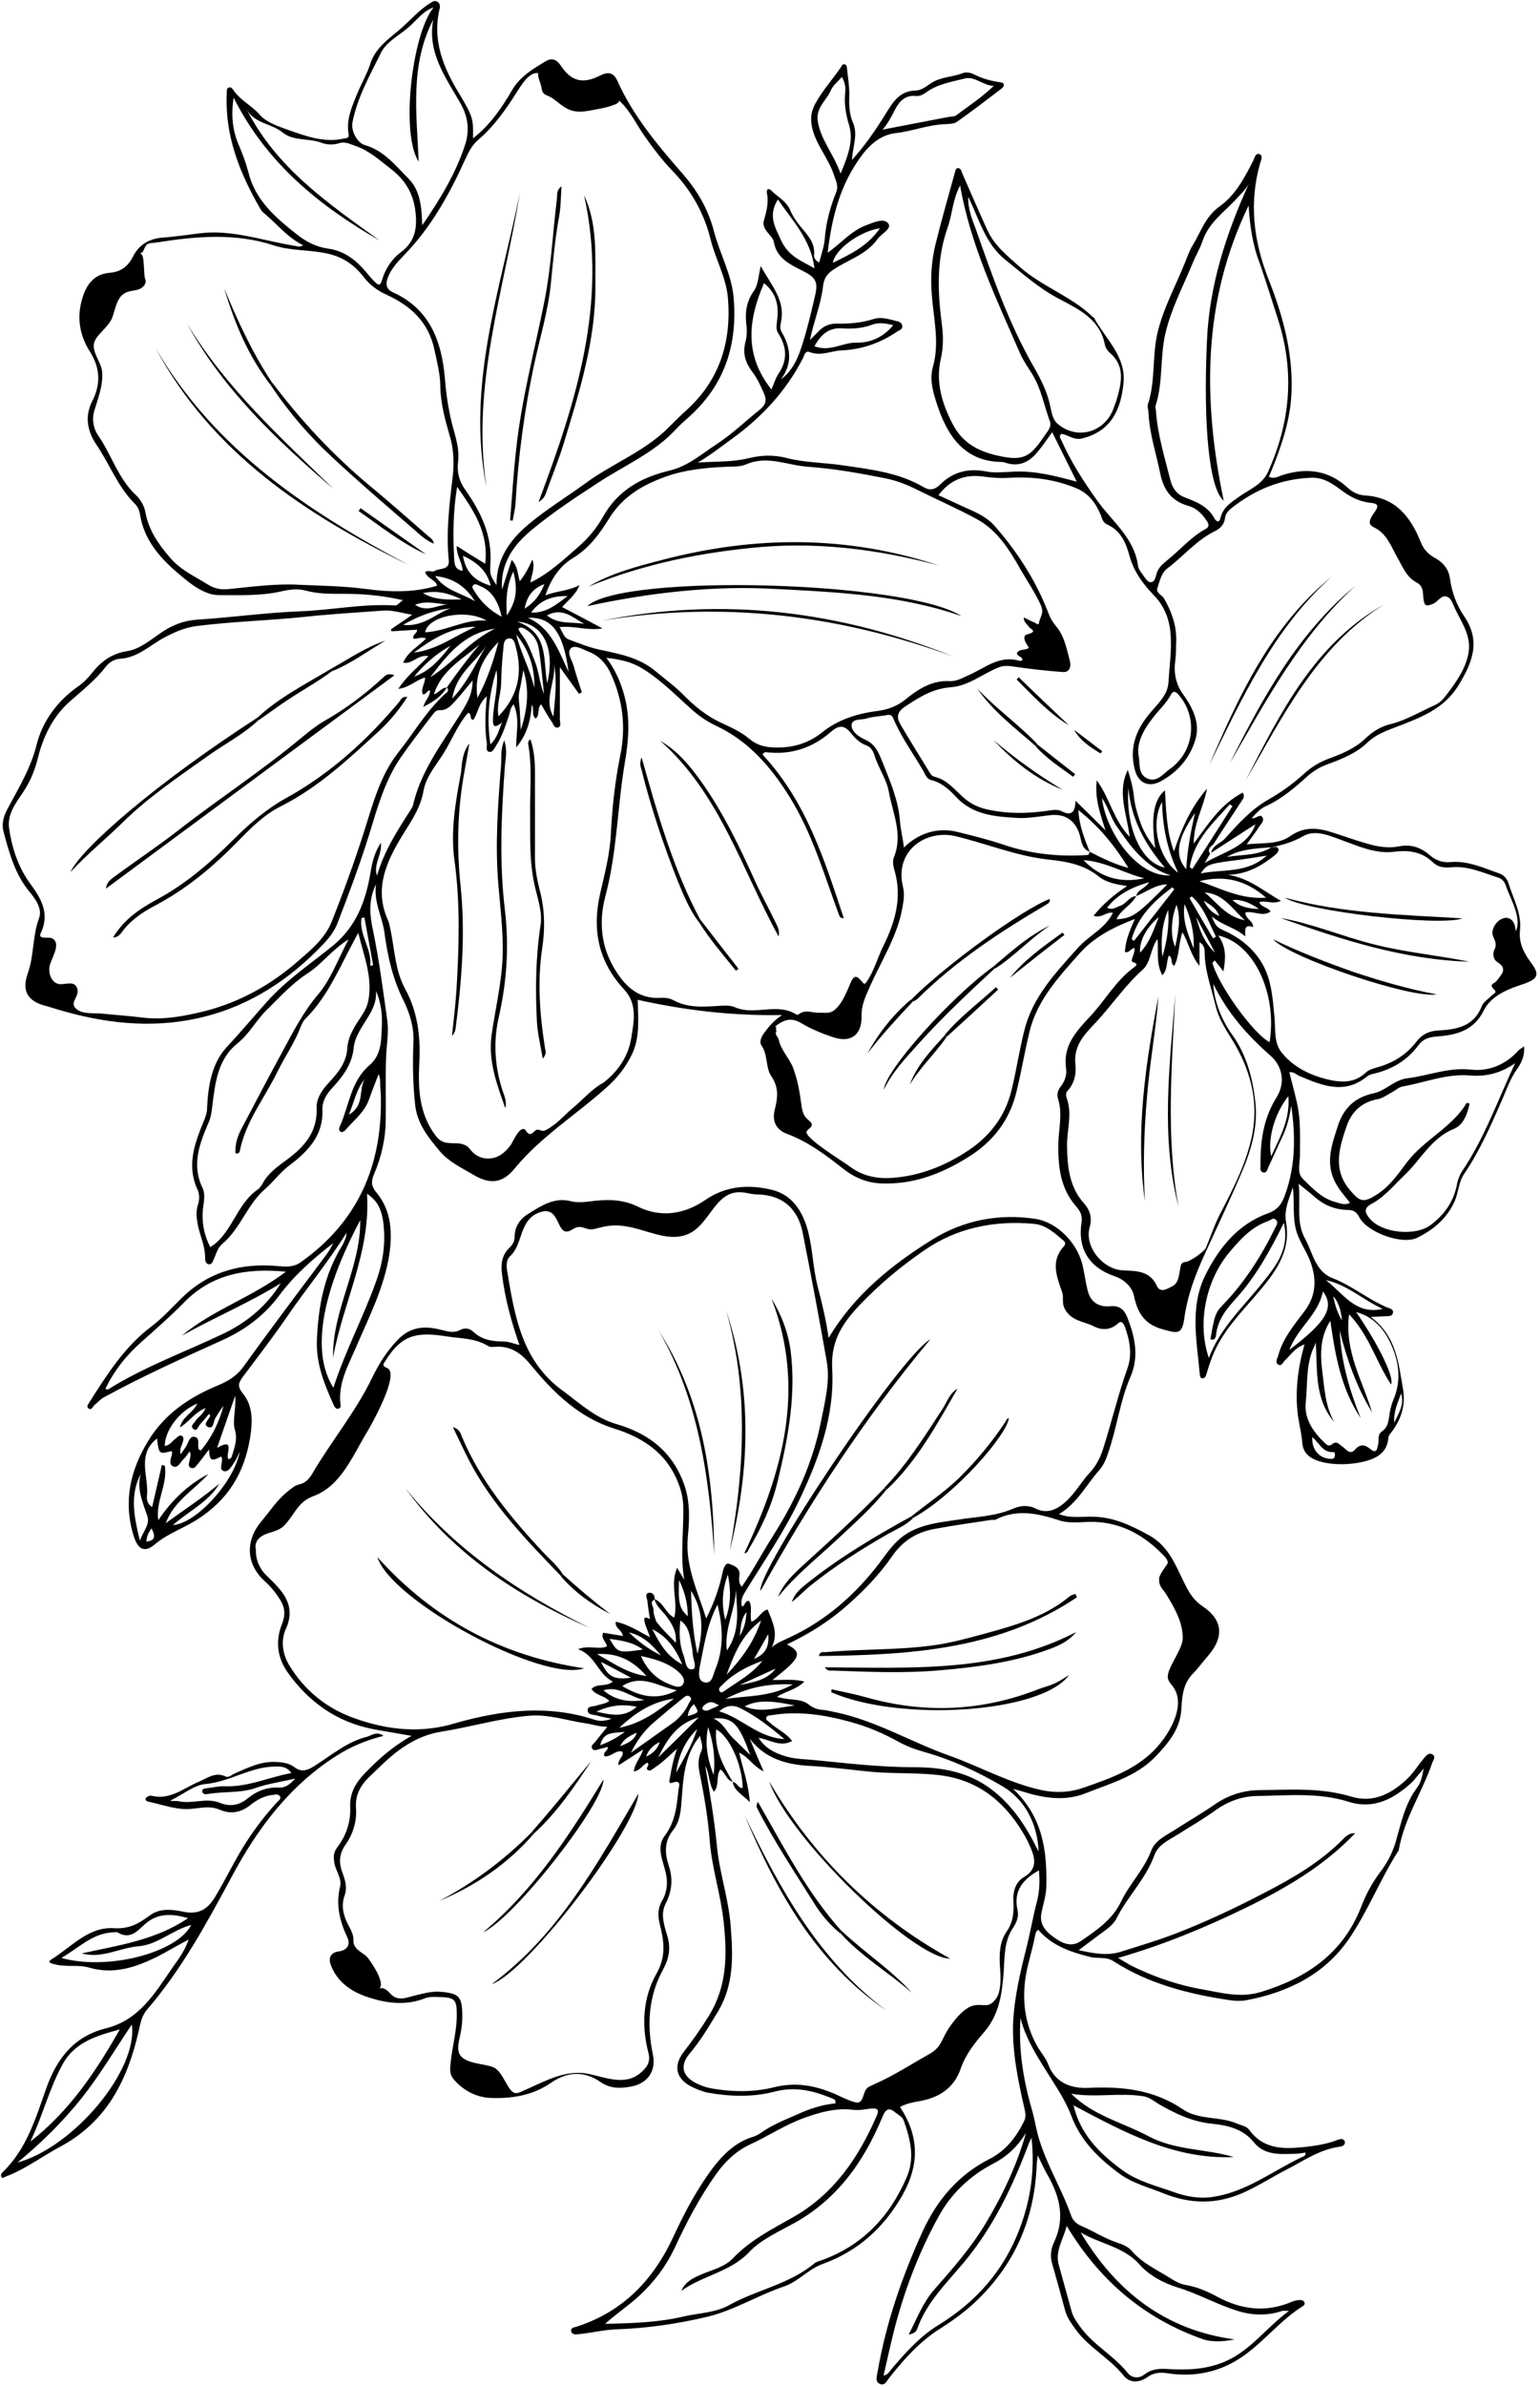 <?xml version="1.0" encoding="UTF-8"?>
<!DOCTYPE svg PUBLIC '-//W3C//DTD SVG 1.0//EN'
          'http://www.w3.org/TR/2001/REC-SVG-20010904/DTD/svg10.dtd'>
<svg height="738.2" preserveAspectRatio="xMidYMid meet" version="1.0" viewBox="72.1 32.6 476.7 738.2" width="476.7" xmlns="http://www.w3.org/2000/svg" xmlns:xlink="http://www.w3.org/1999/xlink" zoomAndPan="magnify"
><g id="change1_1"
  ><path d="M423.3,325.9c-1.2,0-1.5,1.6-3,1.2c0.2-3.4,1.4-6.5,3.1-10.2c-6.6,2.5-12.4,5.5-16.8,10.3c-6.5,7.3-13.4,14.6-15.8,24.5 c-1.5,6.1-2.5,12.3-4,18.4c-2.1,9.1-7.4,15.8-15.2,20.6c-8.2,5.1-16.9,8.4-26.8,8c-4.5-0.2-8.4-1.9-11.9-4.7 c-5.3-4.2-10.7-8.2-17.1-10.6c-3.3-1.2-4.8-3.8-3.9-7.4c0.9-3.6,1.4-6.9-1-10.4c-1.9-2.7-1-6.6-3.1-9.6c-0.7-1-0.1-2.6,0.8-3.8 c1.4-1.9,2.9-3.8,5.6-5.6c-15.7,0.3-30.2-1.5-44.7-4.7c0.1,5.8,0.8,11.5-1.8,16.9c-1.9,3.9-4.3,7-7.6,10 c-9.5,8.6-20.5,15.3-28.7,25.3c-3.8,4.6-7.6,5-12.8,1.9c-3.6-2.1-7.7-4.1-10.3-7.2c-3.5-4.2-7.1-8.5-7.7-14.5 c-0.7-6.6-0.8-13.2-0.5-19.8c0.1-4.3-1.2-8.5-3-12.2c-3.4-6.7-5-13.8-6-21.2c-0.6-4.8-3.4-9.3-2.6-15c-2.5,5.2-1.9,9.9-0.9,14.5 c1.9,9.2,3.1,18.5,4.4,27.8c0.5,3.9-0.3,7.8-0.4,11.6c-0.2,6.3,0,12.6-0.1,18.8c0,5.9-1.3,11.6-3.6,17c-1,2.3-0.9,3.8,0.8,5.8 c4.6,5.6,4.9,12.4,3.9,19.2c-1.6,10.1-6.3,19.3-10.3,28.6c-2.4,5.6-5.6,11.1-4.8,17.6c0.1,0.6,0.1,1.2-0.7,1.4 c-0.7,0.1-1-0.4-1.3-0.9c-2.9-6.5-5.6-12.9-5.3-20.3c0.4-10.5,2.3-20.4,7.9-29.4c0.4-0.7,0.7-1.5,1-2.2c0.1-0.3,0.1-0.6,0.3-1.7 c-6,9.6-12.8,17.7-18.7,26.4c-4.3,6.2-8.9,12.2-13.4,18.2c-1.3,1.8-1.9,2.9,0,5.2c3.2,3.9,3,9,2.2,13.8 c-1.8,10.8-6.8,19.1-16.4,25.2c-4.2,2.7-9.1,4.3-13,7.6c-3.4,2.9-5.4,1.5-6.7-2.8c-3.2-10.6-0.9-20.2,4.6-29.2 c5-8.2,12.6-13.4,21.3-17c3.4-1.4,6.1-3,8.3-6.1c8.4-11.7,17.1-23.2,25.7-34.7c0.7-1,1.4-2.1,1.9-3.3c-6.2,4.8-12,9.9-16.7,16.2 c-4.6,6.2-10.7,10.7-17.6,13.8c-12.4,5.6-24.8,11.2-36.7,17.7c-1.1,0.6-1.9,1.6-2.9,2.4c-0.5,0.5-0.9,1.7-1.8,1 c-0.8-0.6,0-1.4,0.4-2.1c5.4-8.5,10.8-17,19-23.2c3.6-2.7,6.5-6,9.7-9.1c8.4-8.1,18.5-10.7,29.9-9.6c2.4,0.2,4.6,0.3,6.8-1.3 c17.6-12.5,25.1-29.8,24.7-51c0-1.3-0.2-2.5-0.2-3.8c0-1.1,0-2.2-0.5-3.3c-1,2.6-2.1,5.3-3,7.9c-1.4,3.9-4.7,6.4-7.3,9.4 c-0.4,0.4-0.9,0.8-1.5,0.5c-0.7-0.5-0.4-1.3-0.1-1.9c2.8-6.3,3.3-13.7,9-18.6c3.9-3.3,3.7-8,3.9-12.2c0.2-3.6-0.3-7.3-1.8-10.9 c0.4,5.4-3.4,8.9-5.5,13.2c-0.7,1.3-1.2,2.8-1.4,4.2c-0.4,5.1-3.2,8.9-6.5,12.5c-1.9,2-3.3,4.2-3.2,7c0.3,7.9-4.5,12.8-10.2,17.1 c-2.8,2.1-4.8,4.9-7.3,7.1c-5.8,4.9-7.8,12.5-13.6,17.3c-1.4,1.2-1.8,3.1-2.6,4.8c-0.3,0.7-0.6,1.6-1.6,1.4c-0.7-0.2-1-1-1-1.7 c0.1-3.4-1.3-6.5-2.1-9.7c-0.5-2.4-0.9-4.7-0.1-7.1c0.5-1.5,0.5-3.2-0.2-4.7c-3.4-7.4-0.8-14.3,2-21.1c0.5-1.3,1-2.5,1-3.9 c0.3-6.9,1.4-13.9,6.1-19c4.4-4.7,8.5-9.6,12.7-14.3c6-6.6,13.3-11.5,20.1-17c7.4-6.1,10.2-13.9,11.7-22.7c0.5-3,1.1-5.9,3.2-9.2 c0.4,3.9-2.4,6.6-1.2,10.2c2.2-7.7,6.4-14.1,10.5-20.5c0.3-0.5,0.6-1,0.7-1.5c2.6-11.3,10-20.2,15.7-29.8c1.6-2.7,2.7-5.2,2.7-8.6 c-1.9,2.3-3.6,4.4-5.4,6.4c-1.3,1.4-2.5,2.9-4.9,2.8c-1.3-0.1-2,1.4-2.8,2.3c-3.1,4.1-6.3,8.2-9.2,12.4c-4.9,7.2-7.2,15.5-9.7,23.7 c-2.9,9.3-6.3,18.4-9.8,27.4c-1.3,3.5-3.9,6.1-6.5,8.7c-10.5,10.4-22.7,17.8-37.2,20.9c-14.5,3.1-28.8,1.4-42.9-2.8 c-1.1-0.3-2.2-0.7-3.3-1c-5.9-1.4-8-4.5-6-10.2c2-5.6,1.4-11.5,3.5-17.1c1-2.7-0.9-5.6-2.7-7.8c-4.7-5.5-6.5-12.2-8.3-18.9 c-0.7-2.6,0.1-5,1.3-7.2c3.4-6.4,7.1-12.4,8.9-19.6c1.8-7.3,6.4-13.6,12.8-18.1c1.6-1.1,3-2.5,4.2-4c2.9-3.7,6.1-6.2,11.2-7 c3.8-0.6,7.3-3.6,10.7-5.9c3.3-2.2,6.7-3.5,10.8-3.8c10.8-0.7,21.5-2.2,32.2-2.6c9.7-0.4,19.3-2.4,29-1.8c1.5,0.1,1.9-2.5,3.9-1.3 c-6.4-1.6-12.8-2.3-19.3-2.3c-4.1,0-8.2,0.1-12.2-1c-2.5-0.7-5.2-0.3-7.8,0.3c-6.3,1.4-12.8,1.1-19.1,1.1c-4.2,0-8.4-3.2-11.7-6 c-5.9-4.9-11.2-10.5-12.6-18.6c-0.2-1.4-0.7-2.8-1.7-3.7c-5.3-5.3-7.8-12.3-11.9-18.3c-2.8-4.2-3.6-8.7-1.3-13.3 c2.8-5.4,2.5-10.4-0.7-15.5c-3.2-5-4.1-10.6-2.3-16.5c1.3-4.2,3.6-7.4,8.4-7.8c3.4-0.3,5.6-1.8,7.2-4.9c1.8-3.7,5-5.7,9.3-6 c3.7-0.3,7.5-0.8,11.2-1.3c10.1-1.3,19.6,2.2,29.3,3.8c0.6,0.1,1.1,0.2,1.7,0.3c0.2,0,0.4-0.1,1.3-0.4c-4.7-2.3-7.7-6.1-11.3-9.2 c-0.7-0.6-1.5-1.2-1.9-1.9c-6.5-11.2-11.2-22.9-10.5-36.2c0-0.6-0.1-1.2,0.6-1.5c0.7-0.3,1.1,0.3,1.4,0.7c2.1,3.2,5.7,4.8,8.2,7.7 c2.2,2.5,6.1,3.7,9.1,4.8c5.2,1.8,10.8,3.9,16.7,2.6c0.9-0.2,2,0,1.7-1.5c-0.8-4.5,1.1-8.5,2.7-12.5c1.3-3.1,3-6,4-9.1 c1.5-4.7,5.2-7.4,8.7-10.3c3.4-2.8,6.1-6.2,9.8-8.5c0.7-0.4,1.4-1,2.2-0.5c0.8,0.4,1,1.3,0.8,2.1c-2.4,10,1.2,18.5,6.3,26.8 c4.2,7,4.1,7.7,4,13.4c5.3-4.1,8.9-9.4,12.1-14.9c2.5-4.3,6.5-6.6,10.5-9c1.9-1.1,3.3-0.5,4.6,1.4c3.2,4.9,6.9,5.8,12.3,3 c2.4-1.2,4.1-0.8,5.2,1.7c4.8,10.7,12.3,19.7,19.9,28.4c4.6,5.2,8.1,11,9.9,17.8c1.8,7.1,5.6,13.6,6.2,21 c1.2,14.1-2.6,26.4-13.2,36.2c-1.5,1.4-3.1,2.7-4.5,4.2c-6.7,7.4-15.8,11.2-23.9,16.5c-7.2,4.7-14.4,9.4-21,14.9 c-5.5,4.6-9.7,10.3-9.1,18.4c1-3.1,1.9-5.9,3-9.2c1.9,2,1.8,4.4,2.5,6.6c1.7-2.1,2.8-4.3,3.9-6.7c0.9,2.5-0.3,4.8-0.6,7.1 c5.8-2.8,10.3-7.1,15-11.2c3-2.6,5.6-5.8,7.5-9.2c4.6-8.2,12-12.2,20.5-14.2c5.8-1.4,9.9-5.1,14.5-8.1c4.8-3.1,8.9-7.1,13.4-10.7 c1.9-1.5,2.4-3,1.3-5.3c-1-2.2-1.9-4.3-3.4-6.3c-2.1-2.7-3.2-5.7-2.3-9.2c0.5-1.8,0.6-3.9,0.3-5.8c-0.4-3.7,0.1-7,2.3-10.1 c1.5-2.1,1.4-4.7,2.2-7.8c3.2,6,7.8,10.6,6.2,17.6c-0.2,0.9-0.3,1.8,0.2,2.7c2.9,4.9,3.5,9.9-0.2,14.8c3.9-2.9,5.5-7.1,6.8-11.3 c1.5-4.7,2.6-9.5,3.7-14.2c1.2-4.8,0.4-6.1-4.1-8.3c-3.8-1.9-7.8-3.9-8.6-8.9c-0.2-1-1.2-1.9-1.9-2.8c-0.9-1.1-1.6-2.4-1.1-3.8 c0.8-2.8,1.5-5.5,0.9-8.4c-0.2-1,0.4-1.7,1.3-0.8c2,2,4.7,3.3,5.9,6.1c0.7,1.7,1.7,3.2,2.9,4.7c2.2,2.8,4.9,5.2,4.5,9.2 c-0.1,0.7,0.4,1.8,1.6,2.3c0.6-2.5,1.5-4.8,1.7-7.3c0.4-5.1,1.7-9.9,3.6-14.6c0.7-1.8-0.2-3.5-0.8-5.3c-1.7-5.1-5.5-9.2-6.7-14.5 c-0.6-2.7-0.4-4.9,1-7.5c2.2-4,5.3-7.4,7.9-11.2c0.3-0.5,0.5-1.1,1.2-0.9c0.7,0.2,0.6,0.9,0.7,1.4c0.3,2.6,0.7,5.2,0.7,7.8 c-0.1,3.1-0.1,6.1,1.2,9c1.5,3.5-0.1,7.2-0.4,11.4c4.2-4.6,7.4-9.4,10.4-14.2c2.3-3.7,4.3-7.2,9.4-7.3c1.5,0,3.2-1.2,4.6-2.2 c2.9-2,6.5-1.9,9.7-3.1c1.1-0.5,2.5-0.3,3.7,0.3c2.5,1.3,5.1,2,7.8,2.4c0.5,0.1,1.2,0,1.4,0.7c0.2,0.7-0.4,1-0.8,1.4 c-4.5,3.4-9,6.9-13.7,10.2c-0.8,0.6-2.2,0.6-3.3,0.7c-5.4,0.1-10.4,2.2-15.8,2.8c-4.1,0.5-7.5,3.1-10.2,6.7 c-6.8,9-9.4,19.2-10.7,30.3c4.2-3,7.4-6.9,12.1-8.6c2.2-0.8,5.4-2.3,6.7-0.4c1.1,1.6-2.2,3.1-3.4,4.8c-3.5,4.9-9.3,6.4-13.9,9.6 c-1.7,1.2-2.6,2.5-2.9,4.7c-0.6,5.6-2.8,10.8-4.1,16.9c1.1-1.1,1.8-1.8,2.5-2.5c1.5-1.7,3.4-2.6,5.7-2.6c3.9,0.1,7.7-0.2,11.5-1.4 c2.5-0.8,4.9,0.1,7.4,0.7c0.8,0.2,1.5,0.6,1.5,1.6c0,0.8-0.7,1.1-1.3,1.4c-5.3,3.6-10.9,5.7-17.5,6c-3.2,0.1-6.4,1.9-9.9,0.5 c-1.3-0.5-1.6,0.9-2,1.8c-5.3,10.4-13,18.6-22.5,25.4c-3.3,2.4-6.5,4.9-10.1,7c5.2-0.4,10.5-0.1,15.5-1.3c4-1,7.8-1.2,12.1-0.1 c5.5,1.4,11.3,1.4,17,2.2c8.7,1.3,17.5,2.2,25.3,6.8c2,1.2,3.7,0.7,5.2-0.9c3.9-3.8,8.6-5,13.9-4c3,0.6,5.9,0.2,8.9,0.1 c6.5-0.3,12.7,1.3,19.4,3.1c-2.6-5.3-5.1-10.2-7.6-15.3c-1.6,2.2-3,4.3-4.6,6.2c-2.5,3-5.6,4.6-9.7,3.3c-0.5-0.2-1.1-0.3-1.7-0.3 c-12.8-0.3-17.5-10.5-20.3-19.9c-0.9-3-1.5-6.2-0.7-9.2c2.3-7.8,0.2-15.5-0.3-23.1c-0.4-5.4,0-10.5,1.3-15.6 c1.8-7.3,3.9-14.5,5.9-21.8c0.2-0.6,0.3-1.3,0.9-1.3c1,0,1.1,1,1.4,1.7c2.5,5.7,5,11.5,7.6,17.2c2.2,5,6.3,8.2,10.2,11.7 c6.9,6.1,15.9,9,22.5,15.4c0.2,0.2,0.4,0.2,0.5,0.4c3.5,6.4,9.8,11.8,9.1,19.8c-0.7,8.1-3.6,15.1-12.7,17.4c-2.6,0.7-4.3-1-6.5-1.4 c-1,0.7-0.3,1.5,0,2.1c2.9,6.6,6.8,12.6,11,18.5c4.6,6.5,11.6,11.6,12.7,20.4c0.1,0.6,0.5,1.3,0.9,1.8c0.9,1.2,1.8,3,2.9,3.1 c1.6,0.1,1.6-2.1,2.2-3.4c0.8-1.7,2.1-2.6,3.4-3.7c3.8-3.1,7-6.9,11.4-9.3c1.2-0.6,1.2-1.4,0.5-2.5c-1.4-2.1-3-3.9-5.7-4.7 c-5-1.4-7.6-4.6-8.7-9.8c-1.3-6.4-3.4-12.6-3.7-19.1c0-0.8-0.4-1.7-0.2-2.4c2.3-6.9,1.4-14.3,2.8-21.3c1.7-8.1,5.8-15.3,8.8-22.9 c0.7-1.8,1.4-3.7,2.4-5.3c2.5-4.1,3.8-8.7,8.3-11.9c4.8-3.4,7.7-8.9,10.4-14.2c0.4-0.9,0.7-2.4,1.9-1.9c1.1,0.4,0.5,1.8,0.2,2.7 c-3.5,12.2-2.1,24,2.5,35.8c4.4,11.1,7.6,22.6,7.2,34.6c-0.2,8.5-2.9,16.6-6.1,24.5c-0.3,0.7-0.6,1.4-0.9,2.2 c1.7,0.8,3-0.2,4.4-0.6c7.4-2.3,14.2-1.4,20,4c1.6,1.5,3.5,2.3,5.6,2.4c9.1,0.6,13.8,6.5,16.9,14.2c0.9,2.3,2.2,3.8,4.3,5 c2.5,1.3,4.4,3.4,4.8,6.3c0.6,4.3,2,8.3,4.4,11.8c5.2,7.6,2.7,14.1-1.6,21.2c-4.6,7.7-12.2,10.3-19.7,13.2 c-3.1,1.2-6.1,2.3-8.6,4.7c-3.4,3.3-7.9,5.1-12.3,6.7c-2.2,0.8-4.1,1.9-5.9,3.4c-4.1,3.7-8.2,7.3-13.3,9.6 c-1.7,0.8-2.9,2.1-4.3,3.7c1.2,0.3,2.4-1.4,3.2-0.4c0.9,1.2-0.5,2.3-1.1,3.3c-1,1.6-2.2,3.1-3.7,5.2c4.8-0.5,9.8,0.1,13.4-2.5 c5-3.5,9.6-2.4,14.3-0.8c3.7,1.2,7.3,2.5,11.1,3.5c2.9,0.7,5.7,1,8.5,0.4c3.6-0.7,6.6,0.4,9.2,2.6c1.9,1.7,4,2.5,6.5,2.3 c5.5-0.5,10.3,1.8,15.2,3.5c1.5,0.5,2.5,1.8,2.9,3.2c1.5,4.8,4.1,9.3,3.5,14.5c-0.4,4.1,1.4,7.2,3.7,10.3c2.5,3.4,1.6,4.7-2.3,6.1 c-4.8,1.6-10.2,3.5-12.6,8.3c-3.3,6.6-8.9,7.6-15,8.1c-2.3,0.2-3.9,0.9-5.2,2.6c-3.3,4.5-7.8,7.3-13.2,8.7 c-0.9,0.2-1.9,0.4-2.6,0.9c-7.1,5.9-14.1,2.9-21.2-0.1c-0.9-0.4-1.6-1.3-3-1.1c0.8,3.2,1.7,6.4,2.4,9.6c1.2,5.3,0.9,10.7,0.9,16.1 c0,2.5-1,5.4,0.9,7.3c2.9,2.8,5.8,6,9.9,7.1c1.5,0.4,3,1.2,4.7,0.3c-1.8-2.3-3.7-4.4-4.9-7c-2.7-5.9-0.6-11.4,1.2-17 c1.8-5.4,5.3-8.7,11.1-9.9c3.6-0.8,6.3-4.1,10.2-4.6c6.6-0.8,12.9-3.5,19.9-2.7c5.6,0.6,10.8-1.6,14.7-6c0.4-0.4,0.9-0.6,1.7-1.2 c0.2,2.9-0.8,5-2.1,6.9c-2.2,3-3.3,6.4-4.8,9.8c-3.4,7.8-6.9,15.7-11.7,22.8c-1.7,2.5-1.7,5.6-2.9,8.4c-2.4,5.3-6.5,8.8-11.6,11.3 c-4.6,2.3-15.4-1.6-17.9-6.3c-0.9-1.7-1.8-2.3-3.7-2.3c-3.8-0.1-7.1-1.4-10-3.9c-1.3-1.2-2.8-2.3-5.1-4.2c0.7,6.3-0.9,11.9,2,17 c2.4,4.4,3.1,10.1,8.5,12.2c5.9,2.3,10.8,6.4,16.5,8.9c0.8,0.4,2.4,0.5,2.2,1.8c-0.3,1.4-1.8,1-2.9,1.1c-1.1,0.1-2.2,0.1-4,0.2 c8,5.9,8.6,14.4,10,22.3c0.9,5.2-0.7,9.8-4,13.9c-0.2,0.3-0.4,0.6-0.5,0.9c-0.3,4.2-2.6,6.2-6.7,7.4c-4.7,1.4-12.2,1.6-16.6-0.6 c-2.1-1.1-3.2-2.6-3.4-5.1c-0.2-2.7-0.9-5.4-1.3-8.1c-1-7.4-0.1-14.7,2-22.2c-2.9,1-4.3,3.3-6.1,5c-0.6,0.6-1,1.9-2.1,1.2 c-0.9-0.6-0.3-1.7,0-2.5c1.4-5.5,5-9.7,8.3-14.1c3.5-4.7,3.7-9.7,1.8-15c-1.4-3.9-4.1-7.1-4.8-11.3c-0.7-3.9-0.2-7.9-0.7-11.9 c-1.1,3.5-2.8,6.9-2.1,10.8c1.4,8-2.3,14.1-7.1,19.9c-5,6.2-10.9,11.7-14.5,18.9c-1.3,2.6-2.2,5.3-3,8c-0.2,0.7-0.4,1.4-1.2,1.5 c-0.7,0-0.9-0.7-0.9-1.2c-0.9-10.3-3.2-20.7,1.7-30.7c4.3-8.6,10.1-15.8,19.5-19.2c3-1.1,4.3-3,5.3-6c3.2-9,3.1-18.1,1.8-27.3 c-0.5,3.4-1.3,6.7-2.8,9.8c-1.5,3.1-2.8,6.2-4.3,9.3c-0.3,0.7-0.5,1.8-1.5,1.6c-1.2-0.2-0.9-1.4-0.9-2.3c-0.1-7.4,0.9-14.5,5-21 c2.7-4.4,1.9-9.5-2-12.9c-7.2-6.3-13.4-13.4-17.6-22.1c0.2,5.5,2.7,11.4,5.9,15.8c4.4,6.2,6.3,13.4,7.1,20.8 c0.8,7.5-1.2,14.6-4.2,21.6c-3.6,8.5-7.6,16.9-11.4,25.2c-3,6.5-5.4,12.9-6.4,20c-0.7,5-1.9,4.8-6.8,3.4c-5.6-1.6-7.7-5.1-8.8-10.4 c-0.6-2.8-3.2-5.1-6-6c-7.8-2.7-11.5-8.4-10.2-16.8c0.3-1.9-0.4-3.3-1.6-4.7c-5-5.6-5.7-12.5-5.6-19.5c0.1-4.6,1.4-9.3-0.1-13.9 c-0.4-1.3-0.1-2.5,0.7-3.6c1.4-1.7,2.1-3.7,1.8-5.8c-1-6.9,3-11.3,7.2-15.8c4.8-5,8.1-11.3,13.9-15.5c0.7-0.5,1.3-1.1-0.5-1.6 C421.8,329.8,423.5,327.6,423.3,325.9z M423.8,309.8c0.4-2,2.7-2.2,4-4.3c-5.4,1.6-9.7,3.7-13,7.9c1.7,0.9,2.8-0.2,4.1-0.6 C420.7,312.2,421.6,310,423.8,309.8c-1.5,2.9-4.8,4.2-6.1,7.2c4.9-0.3,6.5-1.4,15.7-10.8C429.9,306.2,427,308.5,423.8,309.8z M409.4,296.1c-2.5-0.9-2.5-3.3-3.1-5.3c-1.4-4.5-4.6-6.6-9.3-6c-3.5,0.4-7.1,1.1-10.6,0.8c-6.6-0.4-13.2-1-18.3-6.4 c-2.1-2.3-4.5-4.5-7.8-5.3c-1.3-0.3-1.8-1.7-2.4-2.8c-3.1-5.4-6.9-10.5-9.3-16.3c-0.4-0.9-0.9-1.2-1.9-1c-2,0.4-4.1,0.4-6.1,1 c-1.7,0.6-4.8,0-4.9,2.1c-0.1,2,2.3,3.7,4.2,4.5c3.1,1.4,4.2,4,5.3,6.8c2.4,6,5,11.9,5.5,18.6c0.2,2.5,0.9,5.2,1.2,8 c4.5-4.5,10.5-6.3,16.3-4.9c4.9,1.2,9.8,2.4,14.5,4c8.5,2.9,17.2,3.8,26.1,3.2C409.2,297,409.3,296.4,409.4,296.1 c3.9,2,7.8,3.9,12,5c-4.1-6.6-8.8-12.6-15.5-17.9C406.2,288.4,407.9,292.2,409.4,296.1z M465.7,294.7c0.7,0.1,1.8-0.5,2.1,0.5 c0.3,0.8-0.6,1.5-1.1,2c-4.1,3.2-8.5,5.9-14.5,6c6.6,1.1,11,5,16.4,8.1c-2.7,1.2-4.7-0.3-6.7,0.4c0.6,1.6,2.7,1.5,3.5,2.9 c-2.6,1.8-5.4-0.4-7.8,0.3c0,2.1,2.4,2.4,2.4,4.5c-2.6-1-2.6,0.7-2.4,2.9c-3.2-2.8-6.9-3.3-10.4-6.2c0.9,2.3,1.4,3.3,3.2,4.1 c4.8,2.1,8.9,5.1,11.8,9.5c3.5,5.3,3.8,11.4,4.4,17.4c0.4,3.8-0.3,8.1,2.3,11.2c3.5,4.3,8.3,6.7,13.6,8.1c4.4,1.1,8.8,1.5,12.5-2.1 c1-0.9,2.7-1.3,4.1-1.7c4.6-1.4,8.5-3.9,11.4-7.7c1.7-2.2,3.7-3.3,6.6-3.5c5.7-0.3,11.2-1.1,13.7-7.6c0.5-1.3,2-2.1,3-3.2 c0.5-0.5,1.8-0.9,0.9-1.8c-2-1.8,0-1.8,0.7-2.8c1.1-1.6,3.7-3.6,0.3-5.7c-1.5-0.9-1.6-2.8-1-3.9c0.8-1.7,0.2-2.7-0.4-4.1 c-1.3-3.1,3.4-7.8,6-4.8c0.7,0.8,0.9,2.2,1,3.2c2-4.2-1.8-10.2-3.1-14.2c-0.4-1.3-1.4-2.2-2.6-2.5c-4.7-1.5-9.2-3.6-14.3-3.1 c-2,0.2-4,0-5.5-1.4c-3.5-3.4-7.5-4-12.2-3.4c-5.5,0.7-10.7-1.6-15.9-3.5c-3.9-1.4-8.1-3.4-11.9-1.5 C472.6,293,469.2,294,465.7,294.7c-4.7,0.4-9.6,0.5-13.8,3C456.5,296.9,461.4,297.4,465.7,294.7z M210.4,245.3 c3.2-4.6,6.6-9.1,10.2-13.4c-5.2,4.6-11.8,7.9-14.2,15.5C208.1,246.8,208.8,245.3,210.4,245.3c-1.6,2.7-4,4.3-7.3,6 c0.8-2.4,2.2-3.4,2.1-5.1c-1.1-0.1-1.2,1.6-2.3,1.1c-0.5-1.9,0.8-3.3,0.8-5.1c-2.8,0.7-4.8,3.1-8.3,3.5c2.7-4.1,6.1-6.7,9.3-10.1 c-3.2-0.7-4.9,2.6-7.8,2c1.5-3.5,4.8-5,7.1-7.5c-1.5-0.6-2.7,0.2-3.9,0.1c-0.5-1.3,1.2-1.6,1.1-2.8c-2.6,0.2-5.3,0.3-7.9,0.5 c-0.1-0.2-0.1-0.4-0.2-0.6c2.1-1.4,4.2-2.9,6.6-4.5c-3.3-0.6-6.1-1.5-9.1-1.3c-8.3,0.6-16.6,1.1-24.9,2c-11,1.1-22,1.4-33,2.8 c-3.5,0.5-6.4,1.8-9.5,3.4c-4.6,2.4-8.4,6.4-14,6.7c-1.7,0.1-3.3,1.1-4.4,2.5c-3.2,4.2-7.4,7.4-11.3,10.9 c-5.2,4.7-8.1,10.9-9.7,17.4c-1,3.9-2.3,7.1-4.5,10.4c-2.2,3.3-5,6.8-4.4,11.2c0.9,6.1,2.8,12,6.5,17.1c3.5,4.7,6.2,9.4,3.3,15.4 c-1,2.1,2.7,1,3.6,1.6c3,1.8-0.6,6.4-0.9,8.9c-0.3,2.1,0.7,4.7,2.8,5.2c1.9,0.4,5-1.3,5.8,1.4c0.9,2.8-3.2,4.6,0.4,6.8 c2.1,1.2,5.2,0.7,7.5,1c4.1,0.4,8.3,0.7,12.4,1.2c6.7,0.8,13-0.5,19.2-2c10.9-2.8,20.6-8.2,29-15.6c3.9-3.4,8.1-6.8,10.2-11.9 c3.6-9,6.9-18.1,9.9-27.4c2.8-8.7,5-17.7,10.7-25c4.7-5.9,8.5-12.5,14-17.7C210.1,246.9,211.5,246.5,210.4,245.3z M446.7,296.7 c-0.4,0.7-0.9,1.5-1.7,2.9c6.1-3.7,13.1-4.8,15.7-12c-4.6,2.9-9.1,5.9-13.7,8.8c0.5-2.4,3-2.9,4.4-4.5c4-4.5,8.1-9,13.4-12 c3.9-2.2,7.5-4.8,10.8-7.8c2.3-2.1,4.8-3.7,7.8-4.8c4.1-1.5,8.2-3.2,11.3-6.2c2.3-2.2,4.9-3.8,7.9-4.5c4.8-1.2,9-3.8,13.5-5.8 c1.4-0.6,2.5-1.6,3.4-2.8c3.1-4,6.4-8.5,7.2-13.6c0.9-5.8-2.8-9.9-4.8-14.9c-0.4-0.9-0.8-1.8-1.7-2.2c-1.8-1-3,1.5-4.5,2.1 c-1.2,0.4-2.4,1.1-2.8-0.6c-0.6-2.2,0.3-4.6-2.3-6c-3.2-1.7-4.3-4.9-6-7.8c-1.9-3.4-3.1-7-6.7-9c-0.6-0.3-1.2-0.6-1.6-1.1 c-0.8-1.2,1-3.4,1.6-4.3c1-1.6,0.6-2.2-1.2-2.4c-3.1-0.3-5.8-1.4-8.5-3.3c-3.1-2.2-5.9-4.7-10.4-4.5c-9.3,0.4-17.3,3.7-24.5,9.4 c-1,0.8-1.9,1.8-2,3.1c-0.3,2.1-1.6,3.3-3.3,4.1c-5.6,2.8-9.6,7.7-14.5,11.4c-1.9,1.4-2.4,3.9-3.1,6c-0.6,1.6,1.3,2.2,2,3.3 c2.3,4,3.9,8.3,3.8,13c-0.1,2.1,0,4.1-0.3,6.2c-0.5,3.9,0.1,7.3,2.5,10.6c2.9,4.1,5.3,8.8,3.7,14c-1.7,5.6-5.4,9.9-10.7,12.8 c-3.7,2-6.9,0.6-8-3.5c-1.9-7.2,0.6-13,5.2-18.2c2.3-2.7,5-5.2,5.2-9c0.3-5.1,1.1-10.2,0.6-15.4c-0.4-4.2-1.9-8-4.8-11.1 c-3.5-3.6-6.4-7.4-7.8-12.3c-1.1-4.1-2.7-8.1-7.1-10c-1.1-0.5-1.4-1.6-1.8-2.7c-1.5-3.7-3.7-6.8-7.5-8.4 c-6.6-2.8-13.6-3.7-20.7-3.3c-2.9,0.2-5.7,0-8.5-0.4c-5.4-0.7-10,1-13.6,5.8c2.6,1.2,5,2.3,7.4,3.4c3.5,1.6,7.2,3,9.9,6 c7.2,8.2,13,17.2,16.9,27.5c0.5,1.3,1.2,2.4,2.1,3.5c2.7,3.1,3.4,7.2,4.4,11c0.4,1.6-0.1,3.5-2.3,3.3c-5.3-0.4-10.6-1-15.9-1.8 c-1.6-0.2-2.8-0.1-4.2,0.5c-4.8,2-9.1,5.6-14.4,6c-5.6,0.4-9.7,3-14.1,5.9c-3.4,2.2-2.5,4.1-1.1,6.4c2.7,4.6,5.6,9.2,8.4,13.8 c0.4,0.7,0.8,1.4,1.7,1.6c3.8,0.9,6.1,3.9,8.8,6.3c2.3,2.1,4.9,3.3,7.9,3.9c6.1,1.3,12.2,1.2,18.4,0.3c1.4-0.2,2.8-0.5,4.1,0.1 c2.8,1.5,4.4,0.8,4.4-3.2c3.5,3.4,6.4,6.3,9.3,9.2c-1.5-4.9-3.4-9.6-2.7-15.5c4.1,5.6,5.1,12.2,10.2,17.5c-1-7.5-3.9-14-0.6-20.7 c0.9,2.7,1.6,5.4,1.9,8.2c0.3,3,1.2,5.8,2.2,8.6c1,2.6,2.4,4.9,4.4,7.4c-1-7.3-1.3-14.3,3-17.9c0.4,6.4,0.5,12.8,2.8,18.9 c2.4-7.3,5.4-13.8,10.2-19.4c-0.5,2.9-1.6,5.7-2.5,8.4c-0.9,2.7-1.6,5.5-1.6,8.6c4.5-6.1,8.4-12.3,15.2-15.8 c0.7,1.3,0.1,1.9-0.3,2.5c-2.9,4.5-5.9,8.9-8.8,13.5C447.1,294.4,445.6,295.2,446.7,296.7z M101.3,138.4c0,0.1-0.1,0.3-0.1,0.4 c-0.6,2.9,2.2,5.8,2.5,8.7c0.4,4.1-1.2,8.2-2.4,12.1c-0.8,2.7-0.3,5.5,1.1,7.6c4.2,6,6.2,13.3,11.7,18.5c1.5,1.4,2.6,3.3,3,5.3 c1,5.6,4,9.9,7.7,14.2c3.3,3.8,7.6,5.7,11.6,8.2c2.2,1.4,4.3,1.7,6.8,1.4c7.1-0.7,14.4-1.7,21.4-1.3c6.9,0.3,13.9,0.4,20.8,1.3 c7.3,1,14.7,1.2,22-1c-0.4-1.9-3.2-2.2-3.7-4.3c1.1-0.6,2.3,0.2,2.8-0.2c1.6-1.1,4.9-0.1,4.5-3.5c-0.8-8.2,0.1-16.4,1.1-24.6 c0.6-4.6,0.6-9.2-0.8-13.8c-1.4-4.9-2.8-9.9-2.9-15.1c0-3.9-1-7.6-1.8-11.4c-1.8-8.7-7.4-13.7-14.8-17.1c-2.9-1.3-5.3-3.1-7.2-5.6 c-2.8-3.6-6.2-6-10.9-7.1c-5.6-1.3-11.4-0.8-16.9-2.6c-11.9-3.9-24.1-2.8-36.1-0.9c-2.9,0.4-3.1-0.1-4.2,2.5 c-0.5,1.3-1.6,0.3-0.5,1.3c0.8,0.7,0.6,6.5,1,7.4c0.7,1.3-0.5,2.8-1.9,3.3c-1.4,0.5-2.9,0.4-4.2,1.1c-2.6,1.3-3,4.7-4,7.5 C105.9,133.6,102.2,135.9,101.3,138.4z M238.7,55.2c-2.9-0.3-5.1,3.6-6.5,5.7c-3.4,5.4-7.1,10.7-12,14.9c-1.9,1.6-3,3.7-4,5.9 c-4.9,10.8-10.6,21.2-19,29.8c-1.9,2-3.8,4-4.9,6.6c-0.9,2.2-0.9,3.9,1.6,5c11.3,5.2,14.9,15.1,15.9,26.4c0.3,3.9,0.8,7.7,1.6,11.5 c0.9,4.8,3.1,9.4,2.5,14.4c-0.4,3.3,0.3,6,2.2,8.7c4.8,6.8,8.4,14.1,7.8,22.8c-0.2,3.6-0.1,3.6,1.9,6.7c-0.1-8.1,4.2-14,9.9-18.8 c5.5-4.6,11.7-8.4,17.5-12.6c8.5-6.3,18.8-10,26.3-17.8c1.7-1.7,3.4-3.4,5.2-5c10.3-9.4,13.9-21.3,12.7-34.9 c-0.6-6.2-3.8-11.7-5.3-17.7c-2-8.2-6-15.3-11.8-21.3c-3.1-3.2-6-7-8.6-10.7c-2.7-3.8-4.6-8.2-8.2-11.3c1.5,1.3-5.1,2.6-5.5,2.7 c-3.2,0.5-6.4,1.6-9.5,0.4c-2.1-0.8-3.6-2.4-5.4-3.6c-1.8-1.3-3-0.6-3.4-3.3C239.6,58.5,238.4,56.4,238.7,55.2z M389,223.6 c1.4,0.7,2.3,1.2,3.4,1.6c0.4,0.2,1.2,1,1.3,0.1c0.3-1.7,1.6-3,0.7-5.2c-1.7-3.9-4.1-7.4-6.2-11c-3.5-6.2-7.3-12.5-13.9-16 c-5.9-3.2-12.1-5.9-18.1-8.9c-3.2-1.6-6.4-2.9-9.9-3.6c-8-1.6-15.9-3-24-3.6c-6.4-0.4-12.6-3.6-19.1-0.8c-2,0.9-4.3,0.7-6.4,0.8 c-6.3,0.3-12.6,0.9-18.5,3c-7,2.5-13.3,6-17.6,12.9c-2.9,4.7-6.2,9.3-11.2,12.3c-4.3,2.6-6.9,6.7-8.6,11.6c3.4-1.4,7-1.3,10.6-3.2 c-1.3,3.2-3.6,4.7-5.4,6.8c4.4,2.3,8.4,4.4,12.5,6.6c-4.5,0.8-8.7-0.9-13.3-0.4c1,1.6,1.3,3.2,2.8,3.8c3.2,1.2,6.4,2.5,9.7,3.2 c6.1,1.3,12.2,2.4,17.3,6.7c2.9,2.4,5.9,4.6,8.6,7.3c3.3,3.4,6.9,6.3,11.2,8.4c3.2,1.5,6.5,2.9,9.2,5.2c2.1,1.8,4.6,2.5,7.2,2.6 c5.6,0.3,10.7-1,15.1-4.5c5.2-4.2,11.2-6,17.6-6.8c3-0.4,5.8-1.5,8.1-3.3c4.2-3.4,8.4-6.2,14.1-5.9c2.1,0.1,4.1-1.1,6.1-2 c4.9-2.2,9.4-6.2,15.6-4.2c0.1,0,0.4-0.2,0.7-0.3c0-1.2-1.8-1.1-1.7-2.2c0.8-1.4,2.6-0.7,3.7-1.6c-0.9-1.4-2.5-3.7-0.4-4.2 c3.4-0.9,0.7-1.6,0.3-2.4C390,225.6,389,225.2,389,223.6z M233.8,381.9c0.4-0.1,0.8,0,1.1,0.5c0.3,0.5,0.8,1.1,1.4,1 c0.8-0.1,1.2-1.1,2-1.3c0.7-0.2,1.4,0.5,2.2,0.3c1.1-0.3,2.3-1.3,3.2-1.9c2.1-1.6,3.8-3.6,5.8-5.2c2.9-2.4,6-6,9.3-7.7 c4.7-3.6,7.8-8.3,8.7-13.9c0.8-5,2-10.5-2.2-15c-8-8.6-10-18.5-7.4-29.8c1.4-6.1,3-12.1,3.3-18.5c0.4-8.1,1.3-16.2,2.9-24.1 c1.8-8.8,0.8-17-2.8-25c-1.4-3.2-3.6-5.8-7-7.1c-1.8-0.7-4.1-2.2-5.4-1.1c-1.5,1.3,0.2,3.6,0.7,5.3c0.8,2.8,1.7,5.6,2.6,8.4 c-0.3,0.1-0.6,0.3-0.9,0.4c-1.8-2.5-3.6-5-5.9-8.2c0,5.9,0,11,0,16.1c0,0.9,0.5,2.1-0.4,2.5c-1.3,0.5-1.6-1-2.1-1.7 c-1.2-1.7-2.2-3.6-3.3-5.4c-1.3,1.2-0.3,3.3-1.7,4.4c-1.4-1.2-0.3-2.8-1.2-4.3c-0.3,5-1.6,9.4-4.8,13.2c-0.1-4.5,1.2-8.9-0.8-13.3 c-1,1-1.1,2.2-1.4,3.3c-1.1,3.2-2.1,6.5-4,9.4c-0.5,0.8-1.1,2.2-2.1,2c-1.3-0.2-0.7-1.7-0.8-2.6c-0.7-4.7-0.5-9.4,0-14.6 c-2.7,2.3-2.7,5.2-4.2,7.3c-1.4-0.2-0.2-1.8-1.6-2.2c-2.9,3.3-4.6,7.4-6.8,11.2c-2.4,4.3-6.1,8-7,12.9c-1,6-4.7,10.6-7.6,15.6 c-4.6,7.9-7.4,15.6-3.4,24.5c0.4,0.8,0.5,1.8,0.7,2.6c1.4,6.3,1.4,12.8,4.7,18.8c3.8,7,4.7,14.6,4.3,22.5 c-0.4,7.9-0.2,15.8,5.1,22.8c2.9,3.9,6.7,1,9.8,3.3c0.5,0.4,0.8,0.9,1.2,1.3c1.3,1.6,3.4,2.5,5.4,2.4c3-0.1,5.1-1.9,6.8-4.2 C230.6,386.3,232.3,382.3,233.8,381.9z M333.3,316.7c-1.3-0.1-1.3-0.7-1.5-1.1c-4.6-12.4-8.2-25.1-15.3-36.5 c-5.8-9.3-12.7-17.3-22.8-22c-2.5-1.2-4.8-2.7-6.9-4.5c-5.1-4.5-9.9-9.5-15.7-13.1c-3.4-2.1-6.9-2.9-11.3-3.4c3,4,4.6,8,5.7,12.2 c1.7,6.8,1.2,13.4,0,20.3c-2.3,13.7-2.4,27.7-6,41.2c-2.4,9-1.1,17.6,4.7,25.3c3,4,6.8,6.4,11.9,6.2c1.5-0.1,3.1,0,4.4,0.7 c4.4,2.4,9,2.1,13.7,1.8c1.8-0.1,3.9-0.3,5.4,0.4c6.2,2.7,13.1-1.6,19.1,2.3c0.1,0.1,0.5,0,0.6-0.1c2-1.6,4.1-0.5,6.1-0.5 c2.2-0.1,3.6,0.5,5.3-1.1c2.4-2.2,3.5-5.5,4.8-8.4c1.3-2.8,2.3-1.4,3.7,0.2c0.1,0.1,0.2,0.3,0.4,0.3c0.3,0.1,0.5-0.2,0.7-0.5 c2.3-3.2,3.5-7.7,5.3-11.3c3.6-7.3,5.8-14.9,3.4-23.2c-0.4-1.3-0.7-2.8-0.2-4.1c2.9-7.1-0.4-13.7-1.6-20.4 c-0.7-3.8-3.2-7.2-4.4-11.1c-0.4-1.3-1.1-2.6-2.5-3.1c-2-0.7-3.5-2.2-4.8-3.8c-2.1-2.7-3.9-2.4-6.2-0.4c-5.7,5-12.4,7.2-20,6.3 c-0.4,0-0.9,0-1.1,0.8C321.6,280.5,327.3,298.5,333.3,316.7z M421,306.7c-3.4-0.5-6.5-1.1-8.7-2.9c-4.7-3.8-10.1-4.7-15.8-5.3 c-9.8-1.1-19-4.9-28.5-7.2c-9-2.2-19.1,4.2-16.4,15.6c0.5,2,0.3,4.1-0.1,6.1c-1.5,9.2-6.7,16.9-10.3,25.2c-1.3,2.9-2.5,5.5-2.4,8.8 c0.1,5.8-3.4,8.4-9,6.4c-3.3-1.1-6.7-2.5-9.7-4.3c-3.2-1.9-5.5-1-8.1,1.1c0.9,0.1-0.1,0.8,0.5,1.4c-0.8,1,0.4,1.5,0.7,2.8 c0.6,2.9,3.2,5.6,4.3,8.3c1.4,3.6,2.1,7.4,2.6,11.2c0.2,1.7,0.5,3.6,1.8,4.8c0.6,0.6,1.5,1.1,1.5,1.9c-0.1,0.9-1.2,1.2-1.6,2 c-1,1.9,11.6,9.5,13.4,10.9c3.7,2.8,8.1,3.8,12.9,3.5c8.8-0.6,16.7-3.8,23.9-8.6c6.5-4.4,11.1-10.3,13.1-18.1 c1.6-6.3,2.5-12.8,4.1-19c2.5-10.2,9.6-17.7,16.4-25.3c3.4-3.9,8.6-6.1,11-11c-2-0.5-3.4,1.8-6,0.9 C413.5,312.3,416.9,309.4,421,306.7z M430.4,323.1c-2.2,2.9-2,7.1-4.5,9.4c-5.5,4.9-9.6,11-14.5,16.3c-3.5,3.7-7.1,7.2-6.4,13.2 c0.3,2.7-0.3,5.7-2.4,8c-0.6,0.6-0.6,1.5-0.3,2.3c1.8,5,0,10,0.1,14.9c0.1,6.3,0.7,12.6,5.2,17.6c2,2.3,2.6,4.5,1.8,7.5 c-1.7,6,4.1,13,10.3,13.3c4,0.2,8.3,0,10.5,4.8c1.1,2.4,3.4,0.8,4.8,0.1c2-1,2-3.4,2.4-5.3c0.2-1,0.2-2.1,1.6-2.2 c1.5-0.1,5.9-3.2,6.4-4.4c1.5-3.6,2.7-7.3,4.5-10.7c4.1-7.9,8.2-15.8,9.9-24.7c1.9-10.4-0.8-20-6.2-28.8c-2.1-3.4-4.3-6.7-5.2-10.6 c-1.3-5.5-3.4-10.9-3.4-16.7c0-1.1-0.3-2.3-1.6-3c0,2.3,0,4.4,0,7.3c-2.8-3.4-3.3-7.1-5.3-10.4c-1.2,3.6-0.9,7.2-2.5,10.4 c-1.4-0.8-0.3-2.6-1.7-3.2c-0.8,2-0.3,4.3-2,6.1C429.8,330.4,430.8,326.7,430.4,323.1z M458.6,96.2c-14.3,29.5-14.2,60.2-7.7,91.3 c-4.4-3.6-6.4-22.5-5.2-49.3c0.7-17.2,5.9-33.2,13-48.8c-0.9,1.7-2.3,3-3.5,4.3c-3.8,4.3-8.8,7.5-10.8,13.3 c-0.8,2.5-2.2,4.7-3.2,7.2c-2.9,7-6.5,13.8-8.3,21.3c-1.8,7.4-0.7,15.3-3.1,22.6c-0.1,0.4,0,0.9,0.1,1.4c0.5,7.5,2.7,14.5,4.5,21.7 c0.7,2.6,2.1,4.4,4.5,5.3c3.7,1.4,7.2,2.8,9.2,6.6c0.6,1,1.5,1.2,1.8-0.3c0.8-3.3,3.4-4.9,6-6.7c3.1-2.2,6.9-3.6,8.7-7.5 c6.9-15.3,8.3-30.8,3.2-46.9c-1.9-5.9-3.7-11.7-5.7-17.5C459.8,108.3,459,102.4,458.6,96.2z M183,321.2c-5.4,9.6-9,19.3-16.4,26.6 c-0.6,0.6-1,1.5-1.4,2.4c-1.8,4.8-4.8,9.1-7.1,13.7c-4,8.3-10,15.6-11.8,24.9c-0.1,0.4-0.5,0.8-1.3,0.6c-0.2-2.7,0.6-5.3,1.9-7.7 c4.2-8,8.4-16,12.7-23.9c3.3-6.1,6.4-12.2,11-17.6c3.9-4.6,6.1-10.8,9.4-17c-5.3,3.3-8.4,7.8-12.8,10.6c-4.8,3.1-8.5,7.3-12.5,11.2 c-3.3,3.2-5.4,7.4-9,10.3c-6.3,5-7,12.4-7.9,19.6c-0.2,1.7-0.4,3.3-1.1,4.9c-2.8,6.5-5.4,13.1-1.9,20.3c0.6,1.3,0.6,2.8,0.4,4.4 c-0.9,5.2-0.2,9.7,2,13.9c6.8-4.2,8-13.3,14.8-17.9c0.5-0.4,0.9-1,1.3-1.6c1.5-2.9,4-4.9,6.6-6.8c5.7-4.1,10.5-8.7,10.2-16.6 c-0.1-3.3,1.8-5.8,3.9-8.1c2.8-3,5.4-6.2,5.6-10.6c0.3-3.9,2.5-7,4.6-10.2c0.9-1.4,1.6-2.8,1.9-4.4 C187.5,335,184.8,328.5,183,321.2z M541.1,361.5c-4.7,3.3-9.4,4.2-14,3.8c-7.3-0.6-13.9,2.2-20.8,3.4c-1.2,0.2-2.2,1.2-3.3,1.8 c-1.4,0.7-2.8,1.8-4.3,2.1c-5,0.9-8.2,3.8-9.8,8.5c-2.3,6.7-4.3,13.4,1.1,19.7c3.1,3.7,4.2,3.9,8.2,1.4c4-2.5,6.6-6.3,9.3-9.9 c5.3-7.1,14-10.8,18.6-18.5c0-0.1,0.4,0.1,0.9,0.2c-0.7,3.2-1.8,6.5-4.8,7.8c-7,2.8-10.2,9.4-15.1,14.1c-3.4,3.2-6.3,6.9-10.4,9.1 c-2.7,1.4-2,2.9-0.6,4.6c3.8,4.5,14.1,5.5,18.8,2c4.3-3.2,7.2-7.3,8.2-12.6c0.3-1.6,0.9-3.1,1.8-4.4 C531.6,384.6,535.6,373.3,541.1,361.5z M369.3,90c-2.3,4.2-2.4,8.9-3.9,13.1c-3.4,9.7-3.1,19.5-1.8,29.4c0.5,3.8,0.6,7.4-0.3,11.2 c-1.6,7.1,0.4,13.8,3.7,20.1c3.3,6.3,8.6,8.8,15.6,10.1c6.9,1.3,8.9-0.7,12.9-6.6c0.8-1.2,2.2-2.6,1.6-4.3 c-1.8-4.9-2.7-10.2-5.5-14.7c-1.3-2.1-2.8-4.2-3.8-6.5C380.5,125,372.5,108.4,369.3,90z M144.4,62.8c-0.8,5.6-0.3,10.1,1.5,14.4 c1.2,2.8,2.3,5.7,3.1,8.7c2.1,8.7,8.5,14.1,15.1,19.3c2.8,2.2,5.9,3.8,9.5,4.3c5.2,0.7,8.9,3.7,12.1,7.6c0.8,1,1.6,1.9,2.5,2.8 c0.9,0.8,1.6,1.3,2.1-0.5c1-3.5,3-6.6,5.8-8.7c4.5-3.3,5.2-7.5,4.6-12.6c-0.6-5.7-3.3-10-7.8-13.4c-3.4-2.6-6.4-5.4-10.6-6.9 c-1.8-0.6-3.4-1.5-5.2-0.9c-2,0.6-3.9,0.5-5.7-0.2c-3.8-1.4-8.5-0.4-11.8-3.1c-3.5-2.9-8.8-2.7-11.2-7.3 c9.2,18.3,25.4,29.3,41.2,40.7C171,96.3,154.7,83.2,144.4,62.8z M206.3,34.9c-3.3,1.1-5.3,4.1-7.8,6.2c-2.9,2.5-6.8,4.4-8.5,7.9 c-3.4,6.9-7.3,13.7-8.8,21.5c-0.5,2.5,1.4,6.3,3.9,7c5.9,1.7,9.5,6.4,13.5,10.4c3.7,3.8,4,8.9,4.2,14.4c5.5-8,10.3-15.9,13.2-24.7 c1.5-4.5,1.1-8.7-1.4-13.1c-4.5-7.9-10.3-15.6-8.4-25.8c-7.3,14.1-5.1,29.1-4.5,43.9C196.1,74.2,199.5,43.4,206.3,34.9z M371.8,93.5c-0.1,3.8,1.2,6.9,2.4,10.1c5.1,14.5,10.2,29.1,17.9,42.5c2.3,4,4.3,8,5.2,12.6c0.4,1.8,0.7,3.9,2.4,5.2 c5.9,4.8,14.2,2.5,17-4.7c0.6-1.6,1.2-3.2,1.6-4.9c1.2-4.6,1.5-9-2.6-12.5c-0.7-0.6-1.4-1.6-1.6-2.6c-1.5-7.8-8-10.9-13.9-14 c-6.4-3.3-11.6-8-17.1-12.4C377,107.8,375.2,100.3,371.8,93.5z M489.7,439.2c-1.5,11.5,4.2,20.5,7.1,30.3 c-4.8-7.9-7.8-16.4-10-25.3c0.4,9.5,3,18.4,6.5,27.1c-6.1-9.1-7.9-19.5-9.4-30.1c-3.1,4.8-3.2,10.1-2.5,15.6 c0.7,5.4,0.9,10.8,3.7,15.7c-6.1-7.1-5.2-15.8-5.7-24.6c-0.3,0.9-0.5,1.4-0.8,1.9c-2.3,5.3-1.7,11-2.3,16.5 c-0.6,5.2,2.3,9.3,6,12.8c0.6,0.6,1.3,1,2.1,0.3c1.4-1.1,2-0.2,3.1,0.6c1.1,0.7,2.4,2.9,4,1.1c1.6-1.9,3.1-1.6,4.7-0.3 c2,1.6,2.1,0.3,2.5-1.3c0.3-1.4-0.3-3.1,1.2-4.1c1.6-1.1,1.9-2.6,2.2-4.4c0.2-1.8,0.6-3.7,1.3-5.3c2.9-6.8,1.5-13.4-1.8-19.4 c-2-3.5-5.1-6.6-9.7-7.8c7.3,10.7,11.8,20.2,10.8,22.4C498.1,454,495.9,445.6,489.7,439.2z M128.4,445.8c9.5-8,21.7-11.8,32.2-19.8 c-12.4-1.2-23,0.8-31.5,9.5c-4.2,4.3-8.8,8.3-13.3,12.3c-4.6,4.1-8.4,8.8-11.1,14.5c0.5,0,0.7,0.2,0.9,0.1 c11.2-7,23.6-11.5,35.4-17.1c7.4-3.5,13.6-8.6,18-15.7C149.1,435.7,138.4,440.2,128.4,445.8z M175.3,461.9 c3.8-11.7,9.4-22.1,13.3-33.1c1.9-5.3,2.8-10.8,2.3-16.5c-0.4-5.2-1.8-8.2-5.2-10.4c1.2,18.1-7.5,33.8-10.5,50.7 c-0.3-14.8,8.6-27.8,8.4-42.5C171.5,432.8,168.4,451.1,175.3,461.9z M469.5,410.9c-4.3,8.7-8.7,16.7-14.9,23.5 c-3,3.3-5.7,6.7-6.1,11.4c-0.1,0.7-0.6,1.6-1.7,1.1c1.2-7.5,1.7-8.4,3.8-10.6c6.9-7.1,12.1-15.4,16.4-24.2c0.4-0.7,0.8-1.5,0-2.2 c-0.8-0.7-1.5,0.1-2.2,0.4c-5.1,1.7-8.6,5.5-11.9,9.4c-7.6,8.9-10.3,22.3-6.6,33c3.6-9.6,11.1-16.2,17.1-23.9 C467.4,423.8,471.3,418.6,469.5,410.9z M120.7,477.6c-6.4,5-2.5,11.8-3.1,17.7c-0.1,1,0,2.6,1.6,3.5c1-4.4,2-8.7,3-13 c0.3,0.1,0.6,0.1,0.9,0.2c1,5.7-2.9,11-2,16.9c4-6,9-10.9,15.5-14.3c-4.4,4.9-10.6,8.3-13.2,15.2c5.7-4.1,11.3-7.8,16.6-12.2 c-3.4,5.7-9.4,8.4-14.4,12.8c7.3-0.5,19-13.4,20.7-22.7c-0.6,1.2-0.9,2.2-1.5,3c-0.9,1.3-1.9,3.4-3.4,3c-1.7-0.5-0.3-2.6-0.6-4 c0-0.2-0.2-0.4-0.3-0.5c-3.1,1.6-3.5,1.3-3.7-2.2c-1.2,1.5-2.2,3-3.4,4.4c-0.6,0.7-1.1,1.7-2.2,1.3c-1.1-0.5-0.5-1.6-0.4-2.4 c0.1-0.8,0.6-1.6,0-2.7c-0.7,0.9-1.1,1.7-1.8,2.3c-1,0.9-1.8,3.1-3.4,2.3c-1.5-0.8-0.4-2.7-0.2-4.1c0-0.2-0.1-0.4-0.2-0.6 C121.3,482.5,121.3,482.5,120.7,477.6z M424.4,264.6c0.1,0.8,0.1,1.2,0.1,1.5c0.6,2.6-0.3,5.9,2.7,7.3c3,1.4,4.9-1.4,6.9-2.8 c7.7-5.4,8.9-16,2.9-23c-1-1.2-1.8-1.4-2.5,0c-1.5,2.8-3.9,4.8-5.7,7.3C426.5,257.8,424.6,261.1,424.4,264.6z M448.1,329.7 c-0.2,0.2-0.4,0.5-0.7,0.7c1.6,6.6,12.6,22,17.7,24.6c2.4-15-4.8-30.6-15.9-33c2.6,3.6,2.3,7.2,1.6,11.1 C449.9,331.9,449,330.8,448.1,329.7z M379.7,59.2c-3.6-0.3-5.9-3.1-9-2.3c-3.9,1-8,1.6-11.5,4c-1,0.7-2.1,1.5-3.4,1.4 c-3.5-0.4-5.3,1.6-6.7,4.3c-1.1,2.2-2.3,4.4-3.8,6.1c6.8-1.3,13.6-2.6,20.3-3.9c0.9-0.2,1.8,0,2.6-0.6 C371.9,65.4,375.8,62.9,379.7,59.2z M310.9,153.1c0.7-1.6,1.2-3.4,2.2-4.9c2.9-4.3,2.5-8.4-0.1-12.5c-0.8-1.2-0.5-2.4-0.4-3.6 c0.6-4.4,0.2-8.5-4-11.9C303.6,131.7,302.5,142.5,310.9,153.1z M332.7,56.4c-1.3,1.5-2.7,2.6-3.3,3.9c-1.3,3.2-4.7,5.5-4.2,9.5 c0.8,5.9,4.9,10.3,7.1,16.5c2.3-5.5,4.1-10.2,2.6-15.1c-1-3.3-1.5-6.4-1.2-9.7C333.9,60,333.8,58.3,332.7,56.4z M222.3,207 c1.1-9.6-3.5-16.4-8.7-23.8c-1.3,7.9-1.3,15.2-0.9,22.5c0.1,1.6,0.3,3.1,2.6,3.5c-0.1-2.7-2-4.8-1.8-7.7 C216.4,203.4,219.2,205.1,222.3,207z M324.2,115.6c-1-8.8-6.8-14.7-11.3-21.3c-3.2,5.1-0.8,8.7,1.1,12.9 C316.3,112,320.4,113.4,324.2,115.6z M127.8,474.2c0.7-3.3,4-4.5,5.4-7.4c-5.5,2.2-10.1,8.3-10.1,13.1c1.5-0.1,2.2-1.4,3.3-2.2 c0.6-0.5,1.2-1.3,2-0.9c0.8,0.5,0.4,1.4,0.2,2.2c-0.3,1-1,1.9-0.6,3.5c0.7-1,1.2-1.6,1.6-2.3c0.8-1.1,1.1-3.4,2.7-3.1 c1.9,0.3,0.8,2.5,1.3,3.8c0.1,0.2,0.3,0.2,0.7,0.4c3.4-4.1,5.6-8.7,7-13.8c-1,1.2-1.8,2.6-2.6,3.9c-0.6,1-0.4,3.5-2.3,2.6 c-1.6-0.8,0.4-2.3,0.8-3.4c0-0.1-0.2-0.3-0.4-0.6c-1,1.2-1.9,2.3-2.9,3.4c-0.5,0.6-0.8,2.1-1.9,1.3c-1.2-0.9,0.2-1.8,0.6-2.5 c0.8-1.3,2.4-2,3.1-4C132.3,469.6,130.6,472.5,127.8,474.2z M324.2,139.7c4.8,1.9,8.7-1.2,13-1.1c4.2,0.1,8.3-1.6,11.4-5.4 c-2.4-0.6-4.4-0.9-6.4-0.2c-2.9,1.1-6,1.4-9.1,1.2C328.7,133.8,326.3,136,324.2,139.7z M226.4,254.2c6.1-6.3,7.5-13.4,5.4-21.3 c-0.3-1.2-0.6-2.9-2-2.8c-1.8,0-1.8,2-1.9,3.2c-0.4,3.7-0.6,7.5-0.7,11.3C227,247.6,225.8,250.7,226.4,254.2z M434.5,303.4 c-4.5-1.4-7.3-3.8-9.9-6.4c-2.5-2.5-4.5-5.5-6.5-8.3c-2.1-2.8-2.9-6.4-4.9-9.2C414.4,289.9,424.1,304.1,434.5,303.4z M443.4,305.2 c6.6,2.3,13,5.7,20.6,5.1C457.7,304.8,451,303.3,443.4,305.2z M471.2,450.2c11.5-8.7,14.1-13.2,10.4-18.1 C480.2,439.3,473.9,443.2,471.2,450.2z M144.9,464.4c-2,5.8-3.8,10.8-5.6,16.1c6.1-3.5,2.2,2.6,3.6,3.5c0.8-0.2,1-0.8,1.1-1.3 c0.7-2.5,1.7-4.7,0.8-7.8C144,472.1,145.2,468.5,144.9,464.4z M426.3,304.3c-6.4-1.6-12.1-5.2-18.8-5.6 C412.7,304.1,419,305.9,426.3,304.3z M222.7,224.6c-6.1-3.7-18-1.6-19,3.6C210.3,227.9,216.1,224,222.7,224.6z M453.6,282 c-0.3-0.2-0.5-0.4-0.8-0.6c-5.2,5.8-11.2,11.2-12.4,19.5c0.3,0.2,0.5,0.3,0.8,0.5C445.3,295,449.5,288.5,453.6,282z M115.7,488.5 c-3.5,6.7-2.1,13.3-0.3,20.7c1.1-3,3.2-5.1,2.3-7.6C116.3,497.3,114.3,493.2,115.7,488.5z M500.1,437.5c-6-2.7-11-7.5-17.6-8.9 C487.9,432.7,491.7,439.5,500.1,437.5z M421.4,276.4c-0.9,10.4,3.1,22.9,11.3,24.6C426.5,293.8,422.2,285.9,421.4,276.4z M225.3,227.1c-9.5,1.3-14.8,8.1-20,15C212.3,237.7,217.6,230.8,225.3,227.1z M470.9,371.7c-4.3,5.4-6.5,13.4-5.3,18.6 C468.3,384.4,471.5,378.9,470.9,371.7z M344.5,103.2c-6.5,1-14,6.7-14.6,10.7C335.3,111.3,340.7,108.7,344.5,103.2z M464.2,297.3 c-3.9,0.6-7.5,1.2-11,1.6c-6.7,0.9-7.7,1.2-9.4,3.9C450.6,301.4,458.1,302.9,464.2,297.3z M219.9,248.5c3-5.5,4.9-11.3,6.5-17.3 C221.6,236,218.8,241.5,219.9,248.5z M436.8,302.6c-3.5-7.3-4.8-14.4-5-21.9C428.2,287.1,430.5,298,436.8,302.6z M435.6,307.7 c-0.2-0.2-0.4-0.4-0.6-0.6c-5.7,4.2-10.6,9-12.6,16c0.2,0.2,0.5,0.4,0.7,0.6C427.3,318.3,431.5,313,435.6,307.7z M248.1,240.4 c-1.7-12.4-5.2-16.9-12.6-16.7C242.9,227,245,234.1,248.1,240.4z M240.5,247.3c-0.5-4.6-0.9-9.3-1.6-13.9c-0.4-2.7-1.9-4.9-4.4-6.3 c-0.6-0.3-1.4-0.6-1.9,0c-0.1,0.1,0.4,1,0.7,1.4c2.1,2.6,3.2,5.7,4.4,8.8C239,240.6,239.1,244,240.5,247.3z M219.4,226.5 c-7.2,0-13,3.4-19.2,8C207.9,233.5,213.2,229,219.4,226.5z M225.8,239.9c-2.4,7.5-3.1,14.9-1.9,23c2.1-2,2.5-4.2,3.6-6.8 c-2.8,2.3-2.8,0.6-2.8-1C224.8,250.1,226.5,245.2,225.8,239.9z M227.4,223.4c-1.1-4.6-2.8-8-6.9-9.6c-0.6-0.2-1.3-0.8-1.9-0.2 c-0.6,0.6,0,1.3,0.3,1.8C220.9,218.7,223.5,221.3,227.4,223.4z M442,284.1c-5.6,8.2-6.4,13.2-2.7,17.4 C439.6,295.5,440.7,289.9,442,284.1z M234.1,239.9c-0.4,2.2-0.7,4.3-1.2,6.4c-0.5,2.1,0,4.1,0.1,6.1c0.1,2,0.2,4,0.3,6 C235.3,252.3,236.1,246.2,234.1,239.9z M222.6,232.4c-3.4,5.2-9.3,8.6-10.5,16.3C217,243.5,219.4,237.7,222.6,232.4z M215.4,204.5 c0.9,5.4,3.9,7.9,8.6,9.3C222.8,209.1,219.8,206.6,215.4,204.5z M232.2,224.9c10,3.6,7.9,12.1,9.3,19.1 C244,233.3,240.4,225.5,232.2,224.9z M206.8,210.8c3.2,4.6,8.3,5.3,12.3,7.8C216.3,214.1,212.5,211.4,206.8,210.8z M445,308.7 c3.7,2.9,6.3,7.3,12.4,8.6C453.2,313.3,450.5,309,445,308.7z M229,223c3-4.6,3.4-8,2-13.6C228.8,213.9,228.7,218.4,229,223z M196.9,225.9c7.8,0.9,12.5-6.2,16.8-5.1C209.8,220.6,203.6,222,196.9,225.9z M247.8,217c-5.2-0.1-8.7,1.5-11.3,5.1 C241.2,222.3,244.2,219.7,247.8,217z M231.9,228.9c1.4,5.7,4.3,10.8,5.6,16.5C237.7,239.2,235.8,233.6,231.9,228.9z M253,225.6 c-3.5-1.8-6.7-5.3-11.6-2.6C245.1,225.9,249.2,224.9,253,225.6z M441,309.9c-0.2,0.2-0.5,0.4-0.7,0.5c2.4,4.2,4.8,8.3,7.3,12.5 c0.3-0.2,0.6-0.3,0.9-0.5C446.3,318,444.8,313.3,441,309.9z M243.4,254.3c0.5-5.4,1.2-10.8,0.2-16.2 C244.2,243.5,240.3,248.9,243.4,254.3z M433.7,314.1c-2,4.6-2.3,9.5-1.8,14.5C433.3,323.9,434.1,319.1,433.7,314.1z M436.3,312.5 c-1.8,4.4-1.9,10.1-0.4,13C436.7,321.2,437.8,317.1,436.3,312.5z M438.8,312.3c-0.8,4.7,0.8,8.8,2.8,13.7 C441.8,320.7,440.6,316.5,438.8,312.3z M478.3,477.2c-0.2,3.8,2.1,6.5,5.5,6.7c0.6,0,1.2,0.1,1.4-0.6c0.2-0.5,0.2-1.5-0.3-1.5 C481.5,482.1,480.5,478.9,478.3,477.2z M200.3,241.9c4.6-1.6,7.8-5,11.2-9.5C206.7,235.1,203.3,238.3,200.3,241.9z M430.8,316.3 c-3.9,3.2-6.1,7.6-5.8,11C428,324.2,429.2,320.2,430.8,316.3z M180.1,377.4c5-2.8,2.9-7.7,4.9-11 C182.5,369.4,181.8,373.3,180.1,377.4z M184.9,316.4c-0.3,0.1-0.6,0.1-0.9,0.2c-0.8,5.2,3.3,9.6,2.7,14.8c0.3-0.1,0.6-0.1,0.9-0.2 C186.7,326.2,185.8,321.3,184.9,316.4z M203,216.1c3.1,1.7,6.1,2.2,12,1.9C211.1,216.2,207.5,215.1,203,216.1z M234.5,220.9 c3.1-2,4.8-4.3,6.1-7.6C236.9,214.7,235.2,217.1,234.5,220.9z M448.2,327.3c-1.9-3.7-3.9-7.3-5.8-11 C443.4,320.5,445,324.3,448.2,327.3z M211.5,219.6c-3.5,0.1-7-1.5-10.9,0.1C204.5,222.4,208,219.3,211.5,219.6z M453.6,311 c2.1,2,4.6,2.7,8.2,2.8C458.9,311.8,456.4,310.8,453.6,311z M505.8,463.7c-1,2.8-2.4,5.6-2.1,9C505.1,469.7,506.9,467,505.8,463.7z M487.5,441.1c-0.3-2.7-0.8-5.4-2.7-7.5C485.3,436.2,486.1,438.8,487.5,441.1z M444.7,311.2c1,2.1,2.4,3.7,4.8,4.8 C448.6,313.3,446.4,312.4,444.7,311.2z M119,505.4c-1,1.4-1.5,2.6-1.6,4.1C120.3,509.2,120.2,507.7,119,505.4z"
    /><path d="M515.4,575.3c-1.1-0.6-1.9,0.5-2.5,1.2c-1.7,2-3.1,4.3-4.9,6.1c-4.9,4.8-10.7,7.9-17.6,5.8c-9.6-2.9-19.2-2.1-28.9-2 c-4.9,0.1-9.5,1.7-13.5,4.5c-3.9,2.7-8.1,5.1-12.1,7.7c-2.7,1.7-6.2,3.3-7.4,6.4c-2.2,5.9-6.7,10.3-9.4,15.9 c-2.7,5.6-7.5,8.8-12.3,12.1c-3.1,2.2-6,0.7-8.5-1.1c-2.5-1.8-4.6-4-3.8-7.7c0.6-2.8,1.5-5.5,1.5-8.4c0.2-10.9-1.2-21.2-10.3-29.8 c1.7,0.5,2.4,0.6,3.2,0.9c6.4,2,13,3,19.4,0.4c7.5-3,15.5-5.1,21.5-11.3c4.2-4.4,7.7-8.7,8-14.9c0.2-3.9,0.6-7.7,3.5-10.7 c1.7-1.7,3.1-3.7,4.7-5.5c5.1-5.9,4.7-11.2-1.8-15.5c-2.5-1.7-3.9-3.9-5.2-6.5c-2.9-5.7-4.9-11.9-11.3-15.4 c-5.5-3-10.9-5.6-17.3-5.7c-3.3-0.1-6.8,0.6-10.5-0.8c5.7-3.4,8.4-9,12.4-13.5c1.3-1.5,2.1-3.2,2.7-5.1c2.8-7.8,3.7-16.2,7-23.8 c2.8-6.4,1.4-12.5-1-18.6c-1-2.4-2.5-3.6-5.3-3.3c-3.4,0.3-6-1.2-6.9-4.8c-0.6-2.3-0.9-4.7-1.4-7c-1.3-7.2-7.6-14-14.6-15.2 c-11.4-1.8-22.5,0.4-32,6.3c-12.6,7.8-24.3,17.2-32.2,30.5c-0.8-5.5-2-10.7-3.4-15.9c-1.4-5.5-1.5-11.2-2.9-16.8 c-1.6-6.4-5-11.6-11.2-13.1c-7-1.7-14.2-1.4-20.8,3.2c-6.3,4.3-13.6,5.5-20.7,2c-4.5-2.2-8.9-2.3-13.6-1.8 c-2.4,0.3-4.9,0.7-7.2,0.1c-5.2-1.3-9.1,1.4-13,3.8c-2.7,1.6-4.4,4-4.4,7.3c0,1.4-0.7,2.4-1.6,3.3c-2.4,2.3-2.7,5.1-2.3,8.2 c0.9,7.4,2.8,14.5,5.4,21.9c-2-0.5-3.4-1.1-4.9-1.1c-3.5,0-6.8-0.5-9.5-3.1c-1.1-1-2.5-1.2-3.9-0.5c-2,1.1-3.9,0.5-5.9,0 c-5.1-1.3-9.6-1.1-13.7,3.3c-3.3,3.5-5.6,7.2-7.7,11.5c-5.1,10.6-12.7,19.7-18.6,29.8c-0.9,1.5-2.1,2.8-3.9,3.2 c-1.4,0.3-2.4,1.2-3.4,2c-3.5,2.7-5.8,6.4-8.6,9.7c-4.8,5.9-4.5,13,1.2,18.2c2,1.8,3.6,3.8,5,6.1c1.4,2.4,1.4,4.6,0.4,7.2 c-2.1,5.2-1.5,10.3,1.7,14.9c6.5,9.2,15.2,15.4,26.4,17.6c3.7,0.7,7.5,1.3,12,2.1c-5.9,3.3-10.2,7.2-14.3,11.4 c-2.9,3-4.9,6.2-4.7,10.6c0.2,4.6-1.2,8.8-4,12.5c-1,1.3-1.2,2.5-1,4.1c0.2,2.8,2.5,5.4,1.9,7.9c-1.4,5.7-0.2,10.7,2.2,15.8 c1,2.1,0.2,4-2.7,4.4c-2.5,0.3-3.2,2.1-2.4,4.2c2.2,5.8,7.2,8.7,12.6,10.3c5.3,1.6,10.9,2.2,16.5,0c1.3-0.5,2.9-0.5,4.4-0.4 c4.9,0.1,5.5,0.7,5.5,5.6c0,4.9-1.4,9.7-1.9,14.6c-0.2,1.9-0.4,3.7,0.9,5.2c2.9,3.5,7.1,5.6,11.2,5.8c6.6,0.3,13.3-0.7,19-4.7 c5.1-3.5,10.3-3.7,15.3-0.2c3.1,2.1,6.2,2,9.4,1.4c5.1-0.9,7.9-4.8,6.8-9.9c-1.9-9.1-1.4-18,3.1-26.2c2-3.7,2.5-6.9,1.3-10.7 c-0.9-3.1-2.1-6.5-0.5-9.7c2-3.9,2.4-7.6,1-11.9c-1.2-3.7-1.5-7.4,1.4-11c1.8-2.2,2.3-5.2,2.5-8.1c0.6-7.3,0.7-14.8,5.8-21 c0.2,1.6,1.1,3.2,0.4,4.7c-1.1,2.3-1,4.7-0.5,7c1.4,6.9,2.6,14,3.1,20.9c0.7,8.5,3.4,16.5,4.3,24.9c1.1,10.3,1.1,19.8-4.5,29 c-2.4,3.9-5,7.6-7.8,11.2c-3.5,4.5-2.4,8.6,2.7,11c1.5,0.7,3.2,1.4,4.8,1.7c6.8,1.2,13.8,1.4,20.4-0.3c6.4-1.7,11.9-0.4,17.6,1.9 c0.6,0.3,1.7,0.4,1.4,1.7c-4.2,0.4-8.1,1.7-12,3.5c-3.9,1.7-7.7,3.2-11.2,5.7c-0.8,0.6-1.8,1-2.8,1.3c-4.9,1.6-8.6,5.2-11.5,8.9 c-5,6.5-8.9,13.8-12.4,21.3c-6.2,13.6-15.6,23.7-30.3,28.4c-0.7,0.2-1.8,0.3-1.6,1.4c0.3,1.1,1.4,1,2.3,0.9 c3.9-0.4,7.6-1.3,11.5-1.5c9.6-0.3,19.1-1.7,28.4-3.9c8.3-2,15.7-6.7,23.8-9.4c4.3-1.5,7.4-5.3,11.8-6.9c11-4,19-11.2,24.8-21.4 c5.3-9.5,5.1-18.2-0.8-27.2c1.7-0.9,3.6-1.4,5.5-1.7c6.2-1,11.1-3.8,13.3-10.2c1.5-4.3,4.3-7.9,7.2-11.2c4.8-5.5,5.6-12.2,6.1-18.8 c0.3-4.8,0.1-9.5,3-13.7c1-1.5,1.7-3.4,1.3-5.2c-1.4-6,1.6-9.6,6.6-12.4c0.3,3.3,0.2,6.5-0.6,9.6c-1.2,4.5-2,9.2-3.1,13.7 c-2,7.9-3.9,15.7-4.3,23.9c-0.3,9,1.5,17.7,3.5,26.4c0.3,1.4,0.6,2.6-0.1,4c-2.4,4.9-5.6,9.1-10.7,11.7 c-9.7,4.9-16.3,12.8-20.7,22.4c-6.3,13.8-11.3,28.2-13.9,43.2c-0.2,1.4-1,3.3,0.7,4c1.6,0.7,2.2-1.2,3.1-2.2 c4.6-5.8,9.5-11.2,15.8-15.1c3.6-2.3,6.9-4.7,10.1-7.6c12.5-11.6,18.8-25.8,19.5-42.7c0-0.9,0.2-1.8,0.3-3.1 c1.1,2.1,1.8,3.8,2.7,5.4c4,6.8,6,13.7,2.4,21.4c-1,2-1.3,4.4-0.6,6.7c1.4,4.9,2.8,9.9,4.1,14.8c0.6,2,1.8,3.6,3,5.3 c4.1,5.8,10.6,9,15,14.5c1.8,2.3,4.7,2.3,7.2,0.6c2-1.5,4.1-1.7,6.5-1.3c8.6,1.3,16.7-0.5,23.7-5.6c6.3-4.5,11.2-10.8,17.8-15 c0.5-0.3,1-0.6,0.8-1.3c-0.2-0.6-0.9-0.8-1.4-0.8c-0.9,0.1-1.8,0.2-2.6,0.6c-8,3.4-15.6,2.4-23-1.6c-3-1.6-6.1-3-9.6-3.6 c-1.4-0.2-2.9-0.9-4.1-1.6c-4.4-2.9-9.3-4.9-12.8-9c-1-1.2-2.8-2-4.4-2.5c-4-1.3-7.4-3.6-11.2-5.2c-1.6-0.7-2.7-1.8-3.2-3.4 c-3.2-9-8.6-17.2-10.7-26.7c-0.4-1.9-0.8-3.8-1.3-5.6c-2.7-9.3-4.3-18.8-3.6-28.6c1.4,5.6,4.3,10.5,7.3,15.3 c3,4.9,6.4,9.6,8.4,14.9c2.9,7.7,8.3,13,14.6,17.7c4.2,3.2,9.2,4.4,13.9,6.3c8.4,3.4,16.5,3.5,24.8-0.2c4.7-2.1,9-4.9,13.5-7.2 c5.2-2.7,10.2-6.2,16.3-7c0.7-0.1,1.8-0.5,1.6-1.5c-0.3-1.2-1.5-0.9-2.3-0.6c-3,1.2-6.2,1.7-9.3,2.1c-6.7,0.7-13.3,1.2-18-5.2 c-0.9-1.2-2.5-1.4-3.9-2c-5.4-2.3-11.8-1-16.7-4.4c-9-6.1-18.8-7.1-29.3-6.6c-5.1,0.2-10.1-1.4-12.3-7.2c-0.7-1.9-2.1-3.5-3.2-5.3 c-4.2-7.2-5.1-15.1-3.6-23.1c0.7-3.7,1.9-7.3,2.6-11c0.2-0.8,0.2-1.8,1.1-2.3c4.3,5,10.1,6.9,16.1,8.4c2.4,0.6,5-0.2,7.3,1.4 c10.8,6.9,22.9,10,35.4,11.9c1.8,0.3,3.7,0.4,5.5,0.1c12.9-2.4,24.3-8,31.8-18.9c5.9-8.6,9.7-18.5,15.4-27.4 c0.1-0.1,0.1-0.2,0.1-0.3c1.7-9.7,7.3-17.9,10.4-27C515.8,577,516.7,575.9,515.4,575.3z M399.9,502.9c3.5,1.2,7.3,0.4,10.9,0.5 c8.6,0.3,15.5,4.2,21.3,10.2c0.8,0.8,1.4,1.4,1.5,2.5c0,0.3-2.6,3.4-2.7,4.8c-0.1,2.6,1,3,2.2,4.9c2.5,4.1,5.2,8.7,5.1,13.7 c-0.1,3.8-5.5,9.7-4.5,12.6c0.3,0.9,1,1.6,1.6,2.4c4.3,6.2-2,15.8-6.5,20.1c-6.1,5.8-13.5,8.3-20.9,10.9c-4.1,1.5-8.5,1.9-13.3,0.9 c-10.2-2.2-19.1-7.3-28.7-10.7c-11.8-4.2-22.7-10.8-35.1-13.4c-1.2-0.2-2.5-0.6-3.7-0.7c-1.8-0.1-3.2-0.5-4.8-1.8 c-2.5-1.9-6.2-1.1-9.7-2.3c2.9-1.8,6-2.2,8.5-4.7c-3.6-0.9-6.8-0.4-9.9-0.5c8.7-6.7,9.5-8.4,4.5-11c7-3.3,13.3-7.3,18.9-12.3 c5.1-4.5,9.8-9.4,13.6-14.9c3.3-4.8,7.6-7.5,13.1-8.5c5.8-1.1,11.7-1.9,17.6-2.8c0.5-0.1,1,0.1,1.4-0.1 C386.7,499.4,393.2,500.7,399.9,502.9z M292.9,564.2c6-0.4,7.9,1.5,11.4,11.3c-1.8-1.8-3.7-3.6-5.5-5.4 C296.9,568.2,296,565.6,292.9,564.2z M293,581.7c-1.9-4.8-2.8-9.7-1.7-14.8C292.9,571.6,293.6,576.6,293,581.7z M294.7,562 c2.4-2,4.4-2,6.5-1c4.8,2.4,9,5.6,13.7,9.6C306.7,570.1,301.8,564.1,294.7,562z M307.7,533.9c-2.4,7.1-6.3,12.1-10.7,16.8 C299.3,544.6,301.5,538.5,307.7,533.9z M301.1,538.7c0.3-3.2,0.5-5.5,2.1-7.4C303,533.5,302.8,535.8,301.1,538.7z M301,553.9 c3.7-1.7,7.4-3.4,11.2-5.1C309.4,552.5,305.1,553,301,553.9z M317.5,553.7c-7.1,4-14.1,3.4-20.8,4.5 C303,554.8,309.6,553.3,317.5,553.7z M305.5,545.8c1.7-2.9,3.1-5.3,4.4-7.7C310.2,541.4,309.5,544.2,305.5,545.8z M297.1,543.2 c-0.9-6.8,2.7-12.7,2.8-18.9C300.2,530.6,301.4,537,297.1,543.2z M296.6,533.7c-1.3-5.1-0.8-9.6,0.8-14 C298.3,524.2,298.5,528.7,296.6,533.7z M308.1,546.4c-3.2,4.1-7.8,6.5-11.9,9.4c-0.5,0.3-1,0.6-1.4-0.1c-0.4-0.8,0.3-1.3,0.7-1.7 C299,550.4,303.3,548.1,308.1,546.4z M302.6,560.5c3.5-1.9,7.6-2,15.5-0.3C312.5,560.9,307.7,562.6,302.6,560.5z M329.7,456 c-0.5-9,3.6-14.6,9.1-20.3c5.9-6.1,12.4-11.5,19.4-16.3c10.1-7,21.7-9.3,33.9-8.2c3.7,0.3,6.4,2.8,9.1,5.1c0.8,0.6,0.8,1.3,0.1,2 c-4.1,4.5-2,9.5-0.4,14.1c0.5,1.6-0.1,3,0.6,4.7c1.9,4.2,6,4.2,9.2,5.8c2.5,1.3,5.2,1.2,7.5-0.9c0.9-0.9,1.5-0.3,2,0.8 c1.6,4.2,2.4,8.7,1,12.8c-3,8.4-5,17-7.7,25.4c-0.9,2.7-2.1,5.1-4,7.1c-2.8,3-4.7,6.7-7.9,9.4c-2.7,2.3-5.6,3.5-9.1,1.7 c-2.3-1.1-4.8-0.8-7,0.2c-5.4,2.3-11.1,2.4-16.7,3.3c-6.8,1-13.8,1.6-19,6.7c-2.1,2-3.8,4.5-5.6,6.9c-7.6,9.9-16.7,17.8-28,23 c-1.7,0.8-3.6,1.5-5.2,2.9c2.1-4.2,0.3-7.8-1.3-11.7c-2,0.5-2.8,3-5,3.8c-0.6-2.2,0.4-4.5-0.7-6.4c-1.4-0.3-1.2,1.5-2.2,1.7 c-0.6-1.9,0.2-3.3,1.1-4.8c5.6-9.1,11.7-18,16.4-27.7C325.6,484,330.5,470.5,329.7,456z M229.1,425.8c-0.3-1.6-0.3-3.5,0.9-4.6 c4.2-3.8,2.6-11.6,9.6-13.7c5.9-1.7,4.7,7.1,8.5,6c1-0.3,1.9-1.2,3-1.3c1.2-0.2,2.4,0.6,3.6,0.7c1,0.1,2-0.3,3-0.5 c2.5-0.7,5.1-0.9,7.6-0.5c6.5,0.8,13,4.9,19.2,2.7c7.6-2.7,8.7-14.3,17.8-13.1c1.4,0.2,2.7,0.6,4.1,0.6c7.7,0.1,12.7,4.2,14.2,12 c2.6,13.2,5.1,26.4,7.4,39.6c1.1,6.2-0.5,12.3-1.7,18.3c-2.5,12.9-7.9,24.7-14.9,35.7c-2.4,3.8-4.6,7.7-6.9,11.5 c-0.9,1.4-1.8,2.8-2.8,4.3c-1.1-1.4-0.8-2.6-0.7-3.7c0.2-2.3-1.9-2.9-3.1-3.4c-1.3-0.5-1.8,1.4-2.1,2.5c-1,4.9-2.7,9.6-5.1,14.4 c-2.6-8.4-6.5-16.1-5.7-25.1c0.5-5.3,0.8-10.7-1-16c-3.5-10.3-11-16.1-20.9-19c-6.7-1.9-11.4-6.4-16.7-10.3 C233.7,453.8,231.4,439.8,229.1,425.8z M267.4,574.8c1.8-3.6,4-6.7,7-9.3c2.9-2.5,5.9-5,8.9-7.4c0.7-0.5,1.4-1.4,2.4-0.6 c0.8,0.8-0.1,1.4-0.4,2.1c-1.2,2.6-3.1,4.8-5.5,6.4C275.6,569,271.5,571.9,267.4,574.8z M276.3,571.5c-0.6,2.2-2.2,3.6-4.2,4.5 C272.8,573.9,274.3,572.5,276.3,571.5z M283.7,544.7c-1.3-3.3-1.4-6.8-1-10.8c2.4,1.7,2.8,4,3.2,6.2c0.2,1.3,0.6,2.7,0.6,4 c0.1,1.7,1.5,4.6,0,4.9C284.3,549.4,284.3,546.3,283.7,544.7z M283.6,553.5c-0.9,1.7-3.1,0.6-4.6,0c-3.8-1.6-6.6-4.3-8.5-8.6 c4.3,0.9,7.9,2,10.9,4.3C282.8,550.3,284.4,551.9,283.6,553.5z M282.3,521.4c1.8,3.7,2.7,7.3,2.7,11.2 C282.4,530.2,282,528.5,282.3,521.4z M283.3,547.5c-5.1-2.7-7.1-6.8-9.3-10.9C278.4,538.8,281.1,542.3,283.3,547.5z M276.7,544.7 c-3.7-1.8-6.9-4.2-9.9-7.1C271.2,538.6,274,541.5,276.7,544.7z M271.1,542.9c-7.7,1.1-7.7,1.1-10.3-3.3 C264.7,540.1,268.2,540.7,271.1,542.9z M272.2,551.1c-5.8-0.8-10.1-3.9-15.3-6.8C263.1,543.9,267.9,546.1,272.2,551.1z M267.4,551.6c-5.3,0.7-7-0.2-9.3-4.9C261.3,548.3,264,549.8,267.4,551.6z M281.6,555.5c-6.1,3.3-11.5,1.9-16.9-1.3 C270.8,550.3,275.9,554.4,281.6,555.5z M280.7,558.1c-5,3.8-9.9,7.6-16.9,9C269,562.2,274.2,559,280.7,558.1z M271.6,558.5 c-5.1,0.9-9.4-0.1-12.7-3C263.8,554,267.2,557.7,271.6,558.5z M269.2,560.6c-3.8,3.4-7.7,2.6-12.5,1.5 C261.1,560.1,264.9,559.7,269.2,560.6z M265.5,568.3c-2.2,1.8-4.7,3.1-7.6,4.2C258.9,567.9,262.6,568.9,265.5,568.3z M269.2,568.6 c-0.7,2.5-3,3.3-5.1,4.2C265.1,570.5,267.1,569.6,269.2,568.6z M286.9,559.8c1.7,2.6,1.7,2.6-1.9,3.7 C285.2,561.8,285.9,560.7,286.9,559.8z M288,544.2c-1.5-6.9-1.8-12.8-2-19.5C289.9,531,289.8,537.1,288,544.2z M181.7,564.1 c-8.5-3-15.4-8.6-20.1-16.4c-2-3.3-2.7-7.6-1-11.2c2-4.4,1.3-8-1.3-11.5c-1.4-1.8-3-3.4-4.7-5c-2.3-2.2-3.4-5.2-3.3-8 c0,0,0,0,0-0.1c-0.3-1.1,0-2.3,0.8-3.2c2-2.3,5.7-1.8,8-4.2c3.3-3.4,4.1-7.3,9.1-9.1c8.4-3.1,12.1-12.5,16.4-19.6 c1-1.6,10.6-18.4,6.3-20c-1.8-0.7-1-1.4-0.5-2.2c4.9-7.9,9.4-9.1,18.8-7.6c4.5,0.7,8.9,0.5,13,3c0.8,0.5,2,0.2,3,0.2 c4.6,0,7.6,2.4,10.5,6c6.9,8.4,14.7,15.9,25.4,19.3c9.7,3,17.2,8.3,20.5,18.4c0.6,1.8,0.9,3.5,1,5.4c0.2,7.6-1,15.3,0.3,23 c-0.6-1.1-1.3-2.1-2.2-3.7c-2.3,5.3,0.4,10.5-0.9,15.4c-2.7-1.3-3.3-4.7-6.1-5.7c0.5,2.2,2.3,3.5,3.6,5.2c1.8,2.4,3.3,4.8,3,8.3 c-2.3-2.4-4.5-4.4-6.2-6.8c-0.6-0.2-1.3-0.4-1.9-0.6c-0.8-0.3-2-1-1.6,0.8c0.3,1.5,1.1,3,1.7,4.9c-3.6-1.9-6.7-4-10.6-4.8 c-0.3,2.1,2,2.5,2.2,4.4c-2-0.3-4-0.7-6.1-1c-0.8,1.7,0.9,2.7,1.2,4.2c-2.6,1.2-5.5-0.5-9,0.9c5.5,1.9,6.1,7.7,10.8,10 c-2.1,1.8-4.9,0.4-6.6,2.3c1.3,2,3.9,2,5.5,3.7c-1.2,0.9-2.6,1-3.9,1.4c-1,0.4-2.8,0.1-2.8,1.4c0,1.6,1.8,1.4,2.9,1.7 c1.3,0.4,2.6,0.6,4.5,1c-2.1,0.8-3.8,0.8-5.3,0.3c-14.4-4.7-28.6-3-42.8,1C202.8,568.9,192.1,567.9,181.7,564.1z M282.1,586.4 c-0.5,5-1,9.9-4.3,14.2c-2.3,3.1-0.9,6.7,0,9.9c1.1,3.6,1.1,6.9-0.8,10.2c-1.3,2.2-1.3,4.6-0.7,7c1.3,5.2,2.1,9.9-0.9,15.3 c-4.3,7.5-4.8,16.1-2.6,24.6c0.7,2.6-0.2,4.2-1.8,5.7c-4.9,4.8-10.9,2.1-16.6,0.9c-7.5-1.6-14.2,2.6-20.8,5.4 c-0.6,0.3-1.3,0.6-2,0.5c-2.3-0.3-3.7-6.5-6.6-7.9c-2.7-1.3-9.5-1-10.8-4.5c-0.5-1.5-0.2-2.8,0.1-4.3c0.6-2.6,1-5.1,0.9-7.8 c-0.1-5.3-1.1-6.3-6.4-6.8c-2.7-0.3-5.2,0.4-7.8,1c-3,0.7-5.8,2.2-8.2-0.6c-0.9-1-2.3-2.1-3.4-1.3c2.3-1.7-2.6-8.6-3.5-9.7 c-1.3-1.6-4.5-2.4-4.4-5.3c0.1-1.8-0.8-3.3-1.6-4.8c-1.5-2.9-2.3-6-1.1-9.2c0.8-2.3,0.2-4.5-0.6-6.7c-1.2-3.1-1.3-5.9,0.9-9 c2.3-3.3,3.5-7.2,3.2-11.3c-0.3-4,1.4-7,4.2-9.7c3.4-3.2,6.6-6.6,10.6-9.2c3.6-2.4,7.3-4,11.6-4.7c9-1.4,17.8-4.1,26.9-4.9 c6.1-0.6,11.7,1.4,17.6,2.3c2.2,0.3,4.4,1.1,6.9,1.1c-1.4,1.7-2.6,3.2-3.8,4.7c-0.5,0.6-1.4,1.2-0.9,2c0.6,1,1.7,0.3,2.5,0.1 c0.8-0.1,1.5-0.4,2.3-0.6c0.3,1.3-1.6,1.5-1,2.9c2,0.4,3.5-2.1,5.6-1.4c0.5,1.6-1.6,2.3-1.2,4.2c2.5-1.6,4.8-3.1,7.6-4.9 c-0.8,2.6-2.6,4.2-2.9,6.8c2-0.2,2.7-2.1,4.2-2.7c1,0.7-0.9,1.7,0.2,2.3c0.8,0.4,1.5-0.4,2.1-0.8c2.5-1.6,4.5-3.8,6.9-5.8 c-1.1,2.9-1.7,5.9-2.2,8.9c-0.1,0.6-0.7,2.1,0.7,1.6C283.3,583,282.2,585.4,282.1,586.4z M281.4,581c0.7-5.2,2.7-9.8,6.5-13.5 C286.4,572.3,283.8,576.6,281.4,581z M275.8,576.3c2.5-4.9,5.5-10.5,12.6-12.4C283.9,568.4,279.6,572.6,275.8,576.3z M288.7,548.3 c1.3-6.3,2.1-12.8,5.5-19.3c1.8,7.3,1.9,13.8-0.7,20.1c-0.7,1.6-0.9,4.2-3,4C288,552.8,288.4,550,288.7,548.3z M289.8,560.4 c1-0.9,2.1-1.7,3.6-0.9c0.3,0.2,0.6,0.3,1.3,0.6c-0.8,0.4-1.1,0.7-1.6,0.8c-1.1,0.4-2.2,1.4-3.4,0.6 C289.4,561.4,289.5,560.8,289.8,560.4z M351.9,688.7c2,5.8,3.5,11.5,0.8,17.6c-5.3,12.2-13.8,21.1-26.5,25.6 c-0.6,0.2-1.4,0.4-1.9,0.8c-7.7,6.5-17.8,8.2-26.3,12.9c-4.4,2.5-9.4,2.5-14.2,3.6c-8,1.9-16.2,2.1-24.4,2.3 c3.5-3.2,7.4-5.7,10.8-8.9c4.5-4.2,8.1-9,10.7-14.5c3.8-8.2,8-16.2,13.3-23.5c2.6-3.6,6.1-6.8,10.3-8.7c5.6-2.6,10.7-6,16.5-8.1 c5-1.8,10-3.2,15.3-2.5c1.9,0.2,3.6-0.2,5.4-0.4c1.8-0.2,2.7,0.2,1.8,2.2c-5.6,12.9-13.2,24.2-25.9,31.4 c-6.5,3.7-13.3,7.1-18.6,12.7c-3,3.1-7.2,3.7-10.9,5.5c-2.2,1-4.1,2.2-5.1,4.6c6.6-4.8,15.2-5.8,21.1-12.1 c3.3-3.5,8.2-5.8,12.6-8.2c14-7.3,22.6-19.2,28.5-33.4c1.1-2.7,2.1-3.2,4.3-1.3C350.4,687,351.5,687.5,351.9,688.7z M389.2,613.2 c-2.8,1.6-3.6,4.6-3.4,7.7c0.2,3.4-0.1,6.4-2.2,9.4c-2.3,3.4-2.2,7.6-1.9,11.6c0.2,2.5,0.3,6.9-1.3,9c-2.6,3.6-4.2,1-7.8,2.4 c-3,1.2-6.6,6-8,8.8c-1.3,2.6-1.9,4.2-4.6,5.8c-4.1,2.3-8.1,4.8-12.2,7c-2.2,1.2-4.6,2.2-6.8,3.3c-2.2,1.2-1.1,5.7-4.4,4.7 c-2.1-0.6-4-1.6-6-2.5c-6.1-2.6-12-3.8-18.9-2.1c-6.3,1.6-13.1,1.5-19.7,0.3c-1.5-0.3-3.1-0.9-4.5-1.6c-4.1-2.1-5-5.3-2.1-8.9 c3.5-4.1,6.2-8.7,9-13.3c4.9-8.3,4.6-17,3.9-26.1c-0.6-8.6-3.5-16.6-4.3-25.2c-0.8-8.2-2.2-16.4-3.6-24.6c1.4,2.4,1,5.4,2.7,8 c1.8-2.1,0.5-4.9,2-6.9c1.6,1,1.8,3.3,3.8,3.8c-3-5-5.7-10.1-5.1-16.2c4.1,2.1,8.1,11,8.2,18.1c-1.5,0.2-1.7-1.8-3.1-1.8 c0.5,2.8,3,3.8,5.3,6.2c-0.4-5.6-2.1-10.2-3.3-15.3c3,1.4,4.3,4.2,7.6,5.8c-1.7-3.8-3-7-4.3-10.1c4.8,6.2,11.3,8,18.7,8.4 c5.9,0.3,11.8,1.1,17.7,1.7c7.3,0.8,14.6,0.3,21.8,1.1c11.9,1.3,20.2,7.7,26.2,17.6c1.2,1.9,2.2,4,3,6.1 C392.7,608.4,392.6,611.2,389.2,613.2z M379.2,586.3c-7.3-5.6-15.5-7-24.2-7c-10.3,0-20.5-1.2-30.7-2.2c-3.1-0.3-6.2-0.3-9.1-1.2 c-3.2-1-6.1-2.3-8.3-5.7c3.6,0.6,6.7,3,10.4,1c-1.9-2.6-4.8-3.7-6.9-5.7c-0.5-0.5-1.3-0.7-1.1-1.5c0.2-0.8,1.1-0.7,1.7-0.8 c8.3-1.4,16.4-0.1,24.4,2.1c5.1,1.4,9.9,3.4,14.6,6c2.5,1.4,5.1,2.4,7.9,3.2c8.7,2.4,17.1,6.3,24.7,10.8c6.3,3.8,10.6,10.8,11,20.1 C389.6,597.3,385.5,591.2,379.2,586.3z M444.6,756.3c2.4,0.8,6.1,0.8,9.6,0c-21.5-2.9-36.7-14.9-47.6-33.1c6,3.6,13.4,4.4,18.3,10 c3.1,3.5,7.5,5.7,11.6,7c6.3,1.9,11.9,5.1,18.1,7.1c4.8,1.6,9.6,1.8,14.4,0.2c0.4-0.1,0.9,0,2.1,0c-7.2,5.3-11.9,12.3-19.9,15.7 c-5.7,2.4-11.3,2.6-17.1,2.3c-2.8-0.2-5.4-0.2-7.8,1.7c-1.8,1.4-4,1-5.2-0.6c-4.3-5.4-10.7-8.6-14.7-14.3c-1.1-1.5-2.1-2.9-2.6-4.7 c-1.3-4.8-2.7-9.7-4-14.5c-1.1-4.2,1.4-7.7,2.5-11.9C412.3,737.9,426.1,749.8,444.6,756.3z M391.4,693.9 c1.1,10.2-0.3,19.4-3.8,28.5c-4.9,12.8-13.4,22.3-24.9,29.4c-5.9,3.6-10.5,8.8-14.9,14c-0.5,0.6-0.8,1.4-2.2,1.7 c1.2-5.2,2.3-10.3,3.6-15.3c3.2-12,7.6-23.4,13.6-34.2c3.9-7,9.7-12.4,16.8-16.1c4.3-2.2,7.6-5.4,10.1-9.5 c-2.8,9.9-7.1,19-12.3,27.7c-4.5,7.6-10.3,14.2-16.1,20.8c-3.5,4-5.3,8.8-7.9,13.9c1.9-0.3,2.4-1.1,2.7-2c3-8.2,9.2-14.1,14.6-20.6 c9.2-11.1,15.1-23.8,20.1-37.1C390.9,695,391.1,694.7,391.4,693.9z M426.1,681.1c1.8,0.3,3.1,1.4,4.5,2.3c5.2,3,10.5,5.6,16.8,6.2 c4.6,0.5,9.4,1.5,12.8,5.7c3.3,4.1,8,3.7,12.6,3.6c1.1,0,2.2-0.2,3.4-0.4c0.2,1.2-0.8,1.2-1.3,1.5c-9,4.3-16.9,10.6-27.2,12.2 c-4.3,0.7-8.4-0.1-12.1-1.4c-5.5-2-11.3-3.3-16.3-7c-7-5.2-12.8-11-14.9-19.9c15.7,8.3,31.1,16.8,49.6,16c-8.6-2.6-18-2-26.3-6.4 c-8-4.3-17.3-6.4-24-13.2C411.2,681.6,418.7,679.9,426.1,681.1z M510.7,585.7c-3.6,4.8-4.8,10.5-6.4,16.1c-1,3.7-2.7,7-5,10 c-2.5,3.3-4.4,6.9-5.9,10.8c-5.6,14.3-16.8,21.9-30.9,26.2c-6.2,1.9-11.8,0.4-17.8-0.7c-7.7-1.3-15-3.8-22-7.2 c-1.2-0.6-2.4-1.4-4.5-2.6c14.2-4.1,26.9-9.4,39.3-15.4c12.5-6.1,24.4-13,34.1-23.2c-1.8-0.1-3,1-4,2.1 c-7.1,7.1-15.8,12.1-24.6,16.6c-8.8,4.6-17.8,8.8-27.1,12.4c-5.5,2.1-11.2,3.8-16.9,5.6c-4.2,1.3-8.3,0.5-13-0.5 c2.4-1.8,4.4-3.3,6.4-4.8c2-1.5,4.3-2.9,5.4-5.2c3.4-6.7,9-12.1,11.6-19.3c1.2-3.4,4.6-4.8,7.3-6.5c3.9-2.5,8-4.8,11.8-7.6 c3.7-2.6,8-4.2,12.5-4.3c9.6-0.1,19.1-1.2,28.6,1.8c7.6,2.4,13.8-0.8,19.3-5.8c1.2-1.1,2.2-2.6,3.9-4.5 C512.3,582.5,511.8,584.3,510.7,585.7z"
    /><path d="M190.8,569.6c-5.2,1.3-10.1,3.3-14.6,6.2c-14.6,9.3-24.5,22.6-32.5,37.6c-7.7,14.3-15.4,28.5-26.1,40.9 c-1.6,1.9-2,4-2.5,6.3c-3.4,15.1-9.7,28.2-24.2,36c-5.1,2.7-9.8,6.2-15.2,8.6c-1,0.4-2,0.8-2.9,1.2c-0.7-0.9-0.3-1.4,0.1-1.8 c7.5-7.2,10.3-16.9,13.6-26.2c3.3-9.2,8.7-15.9,18.3-18.3c10.6-2.6,15.4-11.2,20.9-19.1c1.7-2.4,3.6-4.9,4.8-8.4 c-3.6,1.9-6.6,3.7-9.7,5.3c-6.7,3.3-13.4,5.6-21.1,3.4c-3.3-1-7.1-0.1-10.5-1c-1-0.2-2.8-0.6-1.1-1.6c6.1-3.8,11.4-10.1,19.2-9.6 c4.8,0.3,7.7-1.4,11.1-3.9c2.9-2.2,6.5-2,9.9-1.3c4.9,1.1,7.8-0.2,10.4-4.5c3.5-5.8,6.3-11.9,10-17.5c2.7-4.1,5.7-8,9-11.6 c0.5-0.6,1.5-1.1,1.1-1.9c-0.5-1-1.6-0.6-2.5-0.5c-2.6,0.3-4.8,1.6-6.7,3.1c-3,2.4-6.2,2.9-9.6,1.4c-3.8-1.6-7.6,0.2-11.5-0.2 c-3.6-0.3-6.9-1.5-10.3-2.2c-0.5-0.1-1.2-0.3-1-1.1c0.1-0.3,0.6-0.5,1-0.7c0.2-0.1,0.5-0.1,0.7-0.1c5.8,1.5,10-2.3,14.7-4.3 c2.7-1.1,5.1-3.2,8.4-1.6c0.9,0.4,1.9-0.6,2.8-1c4.2-1.8,8.3-3.9,13.1-3.5c1.9,0.1,3.7,0.4,5.2,1.5c2.2,1.7,4,1.2,6.2-0.2 c5.4-3.4,10.3-7.7,16.7-9.2C187.4,569.2,189,568.2,190.8,569.6z M109.2,660.4c-6.9,1.9-13.8,3.8-17.6,10.6 c-4.3,7.7-6.3,16.2-10.1,24.1C93.6,685.7,101.8,673.4,109.2,660.4z M131.3,628.1c-5.8,1.5-10.3,6.1-16.4,6.6 c-5.9,0.5-11.3,3.9-17.5,2.2c11.2-2.5,22.7-4,32.9-10.9c-5.1-1.5-9.5-1.6-13.4,1.9c-2.4,2.2-4.6,4.8-8.4,2.5c-0.4-0.2-1.1,0-1.7,0 c-6.2,0.4-10.2,4.7-15.7,7.9C105.5,642.3,126.9,636.7,131.3,628.1z M77.5,701.6c17.5-4.8,37.4-28.7,35.4-42.7 c-5.4,8-10.1,16-15.8,23.1C91.3,689.2,84.7,695.7,77.5,701.6z M163.5,582.8c-4.1,1-8.2,1.5-12.2,2.9c-4.8,1.7-9.9,1-14.9,1.9 c-0.6,0.1-1.6,0.1-1.7-0.8c-0.1-0.9,0.8-0.9,1.4-1c1.9-0.2,3.8-0.7,5.8-0.6c7.1,0.2,13.4-2.8,20.4-4.1c-1.3-1.8-2.7-2-4.2-2 c-8-0.3-14.6,4.7-22.4,5.4c-3.5,0.3-6.7,3.1-11,5.2c1.6,0.1,2.1,0,2.6,0.1c4.3,1,8.7-1.2,12.8,0.5c3.2,1.3,6,0.8,8.6-1.3 c2.8-2.3,6-3.6,9.8-3.4C160.7,585.7,162.1,584.3,163.5,582.8z"
    /><path d="M274.8,527.4c-1.9,0.8-0.3,2.2-0.4,3.3c-0.1,1.2,0.5,2.3,0.8,3.5c-0.6-0.2-1.3-0.4-1.9-0.6c-0.3-1.9-0.6-3.8-0.8-5.7 c-0.1-0.8-0.8-2.1,0.2-2.5C274.1,525,274.8,526.1,274.8,527.4z"
    /><path d="M446.4,269.3c9.3-21.6,19-42.9,37.9-58.3C466.4,227,456.7,248.3,446.4,269.3z"
    /><path d="M500.5,219.6c-20.8,13-31.1,34.3-42.8,54.4C468.5,253.1,478.8,231.9,500.5,219.6z"
    /><path d="M491.8,213.7c-17.1,15.5-27.7,35.5-39,55C463,248.4,473.8,228.5,491.8,213.7z"
    /><path d="M379.7,261.6c6.7,5.7,13.8,10.8,21.3,15.3C392.7,273.6,385.8,268.1,379.7,261.6z"
    /><path d="M392.7,263.4c-6.4-5.6-13.2-10.7-18.1-17.8c5.8,6.2,12.8,11.1,18.6,17.2C393,263.1,392.8,263.2,392.7,263.4z"
    /><path d="M403,257c-6.3-3.8-11.1-9.1-16.2-14.2c0.2-0.2,0.4-0.4,0.6-0.7C392.6,247.1,397.8,252.1,403,257z"
    /><path d="M393.2,262.9c3.9,3.1,7.8,6.1,11.7,9.2c-0.2,0.3-0.4,0.5-0.6,0.8c-4-2.9-8.2-5.6-11.6-9.4 C392.8,263.2,393,263.1,393.2,262.9z"
    /><path d="M404.6,258.4c2.9,2.2,5.8,4.4,8.7,6.6c-0.2,0.2-0.4,0.5-0.5,0.7C409.7,263.8,406.6,261.9,404.6,258.4z"
    /><path d="M107.1,322.6c3.4-5.6,8.2-8.8,13.3-11.6c9.2-4.9,16.9-11.6,24.2-18.9c4.9-4.9,10.2-9.4,16.4-12.8 c13.5-7.5,24.8-17.8,34.7-29.6c0.5-0.6,0.7-1.7,2.5-1.5c-2.5,3.9-5.3,7.3-8.5,10.3c-9.5,8.7-18.9,17.6-30.6,23.5 c-5.1,2.5-9.3,6.7-13.2,10.7c-7.7,7.9-16,14.9-25.9,20.1c-4,2.1-7.8,4.7-10.5,8.6C109,321.8,108.6,322.6,107.1,322.6z"
    /><path d="M194.2,241.5c-30,22.2-59.6,44-89.3,66c0.2-2.1,1.7-3,2.9-3.9c6.5-4.8,13.3-9.3,19.7-14.3c12.6-9.8,26-18.5,38.3-28.8 c2.1-1.7,4.3-3.5,6.6-4.8c6.7-3.8,12.8-8.4,18.4-13.6C191.4,241.6,192,240.7,194.2,241.5z"
    /><path d="M152.3,255.2c-4.8,4.6-10.8,7.6-16.2,11.5c-9,6.4-18.2,12.6-26.1,20.4c-5.1,5-10.7,9.5-16.1,15.3 c3.5-7.6,27.1-27.9,57.9-47.8C151.9,254.8,152.1,255,152.3,255.2z"
    /><path d="M151.7,254.7c6.7-6.3,14.9-10.4,22.7-15.1c0.2,0.2,0.3,0.4,0.5,0.6c-4.3,3.2-9,5.8-13.4,8.7c-3.1,2-6.1,4.3-9.2,6.4 C152.1,255,151.9,254.8,151.7,254.7z"
    /><path d="M174.4,239.6c5.6-3.1,10.9-6.8,17-8.8c-5.5,3.2-10.5,7-16.4,9.4C174.7,240,174.6,239.8,174.4,239.6z"
    /><path d="M198.4,207.3c-31.8-15.6-60.7-34.6-78.2-67.1C138.5,171.7,167.4,190.8,198.4,207.3z"
    /><path d="M130,132.7c12,19.9,29,35.3,45.4,51.2C157.9,168.9,141.2,153.2,130,132.7z"
    /><path d="M156.4,151c8.9,11.8,18.9,22.5,30.3,32c6.1,5,12,10.3,17.9,15.4c0.7,0.6,1.5,0.9,1.8,2.4c-3.1-1.3-5-3.5-7.2-5.3 c-8.1-7-16.3-14-24.1-21.3c-7.3-6.7-13.8-14.3-19.3-22.6C156,151.4,156.2,151.2,156.4,151z"
    /><path d="M155.8,151.6c-6.9-8.9-11.1-19.1-14.3-29.8c4.2,10.2,8.8,20.1,14.9,29.3C156.2,151.2,156,151.4,155.8,151.6z"
    /><path d="M183.7,189.8c6.8,4.8,13.5,9.5,20.3,14.3c-7.7-3.5-14.1-8.7-20.9-13.4C183.4,190.3,183.6,190,183.7,189.8z"
    /><path d="M252.9,93c4.2,9,3.4,18.5,3.5,27.9c0.1,17.1-5,33.1-9.9,49.2c-1.5,4.8-3.4,9.5-5.1,14.2c-0.4,1.1-0.6,2.4-2.6,3.6 C250.5,156.8,260.3,126.1,252.9,93z"
    /><path d="M230,193.6c0.6-7.1,1-14.2,1.8-21.3c1.6-15.7,5.7-30.9,8.8-46.4c2.1-10.5,2.6-21.3,3.9-31.9c0.1-1.2-0.2-2.5,1.4-3.8 c-0.2,3.4-0.2,6.4-0.7,9.2c-1.3,7-1.9,14-2.6,21.1c-0.9,8.7-3.5,17-5.3,25.5c-2.9,13.9-4.8,27.9-5.6,42c-0.1,1.9-0.6,3.8-0.9,5.7 C230.6,193.6,230.3,193.6,230,193.6z"
    /><path d="M233,92.4c-4.9,30.2-15.1,59.7-10.3,91C216.4,151.9,226.9,122.4,233,92.4z"
    /><path d="M369.7,223.2c-18.6-6.5-38.1-7.4-57.5-8.4c-19.4-1.1-38.7,1.1-58.3,5.3C264.8,209.9,353.1,212.3,369.7,223.2z"
    /><path d="M254.2,214.1c7.2-4.3,15.3-6.3,23.3-8.4c28.6-7.4,56.9-7.5,85.1,1.8c-18-4.8-36.3-7.2-54.7-5.7 C289.5,203.4,271.4,207,254.2,214.1z"
    /><path d="M258.5,224.6c37.4-7.5,73.5-3,108.7,11.1C331.9,222.8,295.7,218.4,258.5,224.6z"
    /><path d="M228.2,261.6c1,3.3,0.4,5.5,0.2,7.8c-1.1,14.9-1.8,29.9,0,44.8c1.3,11.1,0.6,22.1-1.9,33c-1.7,7.5-1.3,14.9,1,22.3 c0.6,1.9,1.6,3.8,1,5.9c-2.6-7.4-5.4-14.7-4.2-22.8c1-7,2.6-13.9,3.2-21c0.7-8.4-0.4-16.6-1.1-24.9c-1.1-12.5-0.2-24.9,0.8-37.3 C227.4,267.2,226.9,264.8,228.2,261.6z"
    /><path d="M236.3,261.3c1.1,3.3,1.4,6.7,1.4,10.1c0,8.9,0,17.8,0,26.7c0,3.7,0.8,7.3,1.7,10.8c1.4,5.8,1.4,11.5,0.5,17.3 c-1.5,10.2-0.7,20.5,0.9,30.6c0.1,0.9,0.7,1.7-0.7,3.3c-0.7-4.2-1.6-7.8-1.8-11.4c-0.5-9.9-0.4-19.8,1.1-29.7 c0.7-4.3-0.9-8.4-1.8-12.5c-1.8-7.9-1.3-15.9-1.4-23.9c0-6.6,0.6-13.2-0.6-19.8C235.6,262.4,235.5,261.8,236.3,261.3z"
    /><path d="M217.4,262.6c-0.5,2.8-1,5.7-1.5,8.5c-2.2,11.9-2.5,23.7-1.2,35.8c1.5,14.7,0.3,29.4-1.6,44.1c-0.1,0.7-0.5,1.4-1.1,2.1 c0.5-4.8,1.1-9.5,1.4-14.3c0.8-13.3,1.2-26.6-0.6-39.9c-1.3-9.1,0.3-18.2,2-27.2C215.1,268.4,215.3,265.2,217.4,262.6z"
    /><path d="M276.5,261.8c5.2,3,8.9,7.4,12.3,12.1c7,9.7,12.1,20.4,17,31.2c1.9,4.2,4.1,8.2,6.1,12.3c0.7,1.5,1.7,3,1.2,4.9 C301.7,301.5,294.9,278.1,276.5,261.8z"
    /><path d="M288.3,317.7c-2.9-3.9-4.7-8.4-6.5-12.8c-4.4-11.1-8.2-22.5-11.1-34.1c-0.2-0.9-0.8-1.9,0-3.9c5,17.7,9.8,34.6,18.2,50.3 C288.7,317.3,288.5,317.5,288.3,317.7z"
    /><path d="M288.9,317.1c3.9,5.1,7.9,10.2,11.8,15.2c-0.3,0.2-0.5,0.4-0.8,0.6c-4-5-8.2-9.8-11.6-15.3 C288.5,317.5,288.7,317.3,288.9,317.1z"
    /><path d="M354.2,341.8c10.6-10.6,33.9-27.6,42.8-31.1c0.3,1.1-0.5,1.4-1.1,1.8c-14.3,8.4-28.1,17.5-39.9,29.2 c-0.3,0.3-0.8,0.5-1.2,0.7C354.5,342.2,354.4,342,354.2,341.8z"
    /><path d="M380.1,332.1c-8.1,7.5-16.2,15.1-23.6,23.3c-4,4.5-8.2,8.8-10.8,14.3c0.4-6,20.7-28.6,33.9-38.1 C379.8,331.7,380,331.9,380.1,332.1z"
    /><path d="M364.5,352.8c4.7-5.6,10.5-9.9,15.9-14.8c0.2,0.2,0.4,0.5,0.7,0.7c-5.3,4.9-10.6,9.8-15.9,14.6 C364.9,353.2,364.7,353,364.5,352.8z"
    /><path d="M384.7,335.1c4.6-5.7,10.5-9.8,16.3-14c0.2,0.2,0.4,0.5,0.6,0.7C395.9,326.2,390.3,330.6,384.7,335.1z"
    /><path d="M379.6,331.6c5.5-4.6,10.8-9.5,17.5-12.7c-6,4-10.9,9.4-16.9,13.3C380,331.9,379.8,331.7,379.6,331.6z"
    /><path d="M354.7,342.4c-4.9,5.2-9.7,10.4-14.1,16.1c3.5-6.3,7.9-12,13.5-16.7C354.4,342,354.5,342.2,354.7,342.4z"
    /><path d="M365.1,353.4c-3.5,5.1-8.2,9.4-11.4,14.8c2.2-6.1,6.6-10.6,10.8-15.3C364.7,353,364.9,353.2,365.1,353.4z"
    /><path d="M526.9,330.1c-20.4-0.6-39.4-6.8-58.4-13.5c9.8,1.7,19.1,5.7,28.7,8.1C506.9,327.2,517,328.1,526.9,330.1z"
    /><path d="M469.8,310.3c17.9,4.9,36.3,5.3,55,6.4C517.9,319.3,476.1,314.5,469.8,310.3z"
    /><path d="M516.8,340.2c-7.5,1.5-45.5-11.3-50.6-17c8.1,3.9,16.4,7.1,24.9,10.1C499.6,336.1,508,338.6,516.8,340.2z"
    /><path d="M436.9,405.9c-5.6-21.8-2.7-43.8-1-65.7C434.9,362.1,432.9,384.1,436.9,405.9z"
    /><path d="M426.5,404.2c-3-21.4,0.2-42.5,4.2-63.4c-0.8,10.6-2.8,21.1-3.6,31.7C426.2,383.1,425.9,393.6,426.5,404.2z"
    /><path d="M252.9,548.7c-12.6,4.5-59.6-20.6-64-34.4C206.3,533.6,227.4,544.9,252.9,548.7z"
    /><path d="M254.6,536.2c-22.4-9.8-42.4-23-57-43.2C213,512.1,232.8,525.4,254.6,536.2z"
    /><path d="M245.7,520.1c-10.6-11-21.3-22-28.4-35.7c-1.7-3.3-3.2-6.6-5-10.3c2.1,0.6,2.4,2,2.8,3c5.8,13.8,15.2,25.1,25.3,35.9 c2,2.1,4.3,4,5.9,6.6C246.1,519.8,245.9,519.9,245.7,520.1z"
    /><path d="M246.3,519.6c4.7,4.3,9.6,8.4,14.7,12.3c-5.8-3-11-6.7-15.3-11.7C245.9,519.9,246.1,519.8,246.3,519.6z"
    /><path d="M269.7,587.5c-0.4,10.5-34.2,55.1-45.4,58.9C245.2,631,257.2,608.8,269.7,587.5z"
    /><path d="M221.6,630.4c15.8-13.1,26.7-30,37.3-47.3C259,590.6,231.3,626,221.6,630.4z"
    /><path d="M237.4,599.8c-8.1,9.4-18,16.1-29.4,20.9c10.7-5.6,20.3-12.8,28.8-21.4C237,599.4,237.2,599.6,237.4,599.8z"
    /><path d="M236.8,599.2c6.3-7.1,12.2-14.5,18.3-21.8c-5.2,8-10.6,15.9-17.7,22.4C237.2,599.6,237,599.4,236.8,599.2z"
    /><path d="M310.2,583.7c13.7,23.4,32.4,41.7,56,54.8C354.9,638.6,316.3,601.2,310.2,583.7z"
    /><path d="M346.5,654.6c-21.8-14.9-34-36.8-43.9-60.4C313.5,617,325.6,639,346.5,654.6z"
    /><path d="M332.2,630.7c-3.3-2.7-6-5.9-8.2-9.5c-6-9.6-12.3-19-17.4-29c-0.3-0.5-0.5-1,0.1-2.2c8.1,14.1,15.3,28.3,26.1,40.2 C332.6,630.3,332.4,630.5,332.2,630.7z"
    /><path d="M332.8,630.1c7,6.6,15.1,11.8,21.6,19c-7.2-6.3-15.6-11.2-22.1-18.4C332.4,630.5,332.6,630.3,332.8,630.1z"
    /><path d="M360.1,446.9c-20.3,24.3-37.5,50.7-52.6,77.9C306.3,518.8,350.5,452.4,360.1,446.9z"
    /><path d="M354.7,502.3c-2.2,2.1-4.9,3.3-7.5,4.7c-8.4,4.8-16.6,10-24.2,16.1c-2,1.6-3.7,3.5-5.8,5.1c0.8-2.5,2.6-4.1,4.5-5.6 c10.1-8.1,21.2-14.7,32.5-20.9C354.4,501.9,354.6,502.1,354.7,502.3z"
    /><path d="M346.5,493.4c-4.5,5.7-9.9,10.4-15.1,15.3c-6.3,5.9-13.1,11.2-18.5,18c1.6-4.1,4.7-7,7.7-9.8c8.6-7.8,17.2-15.6,25.3-24 C346.1,493,346.3,493.2,346.5,493.4z"
    /><path d="M354.2,501.7c4.9-3.9,10.1-7.4,14.7-11.8c5.4-5.3,10.2-11.1,14.4-17.4c0.3-0.4,0.4-1.1,1.1-1.2 c-0.7,5.4-16.8,23.8-29.7,30.9C354.6,502.1,354.4,501.9,354.2,501.7z"
    /><path d="M345.9,492.8c7-7.2,12.3-15.7,17.8-24.1c1.5-2.2,2.2-5,4.8-6.5c-6.4,11-12.4,22.3-21.9,31.2 C346.3,493.2,346.1,493,345.9,492.8z"
    /><path d="M405.5,526.7c-24.2,16.3-51.9,17.9-79.9,18.2c0.3-1.6,1.4-1.1,2.2-1.2c10.8-1,21.7-0.6,32.4-2c5.8-0.7,11.4-2.3,17-3.8 c9.1-2.5,18.3-5.1,25.8-11.3c0.4-0.4,1-0.6,1.5-0.8c0.2-0.1,0.4,0,0.6,0C405.2,526.2,405.3,526.5,405.5,526.7z"
    /><path d="M327.4,548.4c26.7,0.1,53.2,1.8,77.8-10.9c-2.2,2.7-5.1,4.1-8.1,5.2c-10.9,4.1-22.4,5.6-33.8,6.6 c-11.2,1-22.4,0.5-33.6,0.1C329.2,549.4,328.4,549.7,327.4,548.4z"
    /><path d="M329.5,555.2c3.6,0.8,7.3,1.5,10.8,2.5c18.1,5.1,35.9,4.3,53.4-2.6c1.6-0.6,3.3-1,4.8-1.7c1.4-0.6,2.7-1.5,4.5-2.6 c-8.5,11.8-52.3,14.6-73.6,5.3C329.4,555.8,329.5,555.5,329.5,555.2z"
    /><path d="M302.5,513.1c12-25.3,19.1-51.1,8.4-78.8c3,4.9,5.1,10.2,5.9,15.9c1.8,13.7-0.7,27-3.9,40.3c-1.8,7.7-5,14.6-9,21.3 C303.6,512.3,303.5,513.1,302.5,513.1z"
    /><path d="M296.9,438.1c8.2,24.6,7.3,49.3,1.1,74.2C302.5,487.4,303.9,462.6,296.9,438.1z"
    /><path d="M276,444.2c13.5,21.2,17,44.9,17.2,69.4C291.6,489.5,288.4,465.7,276,444.2z"
  /></g
></svg
>
